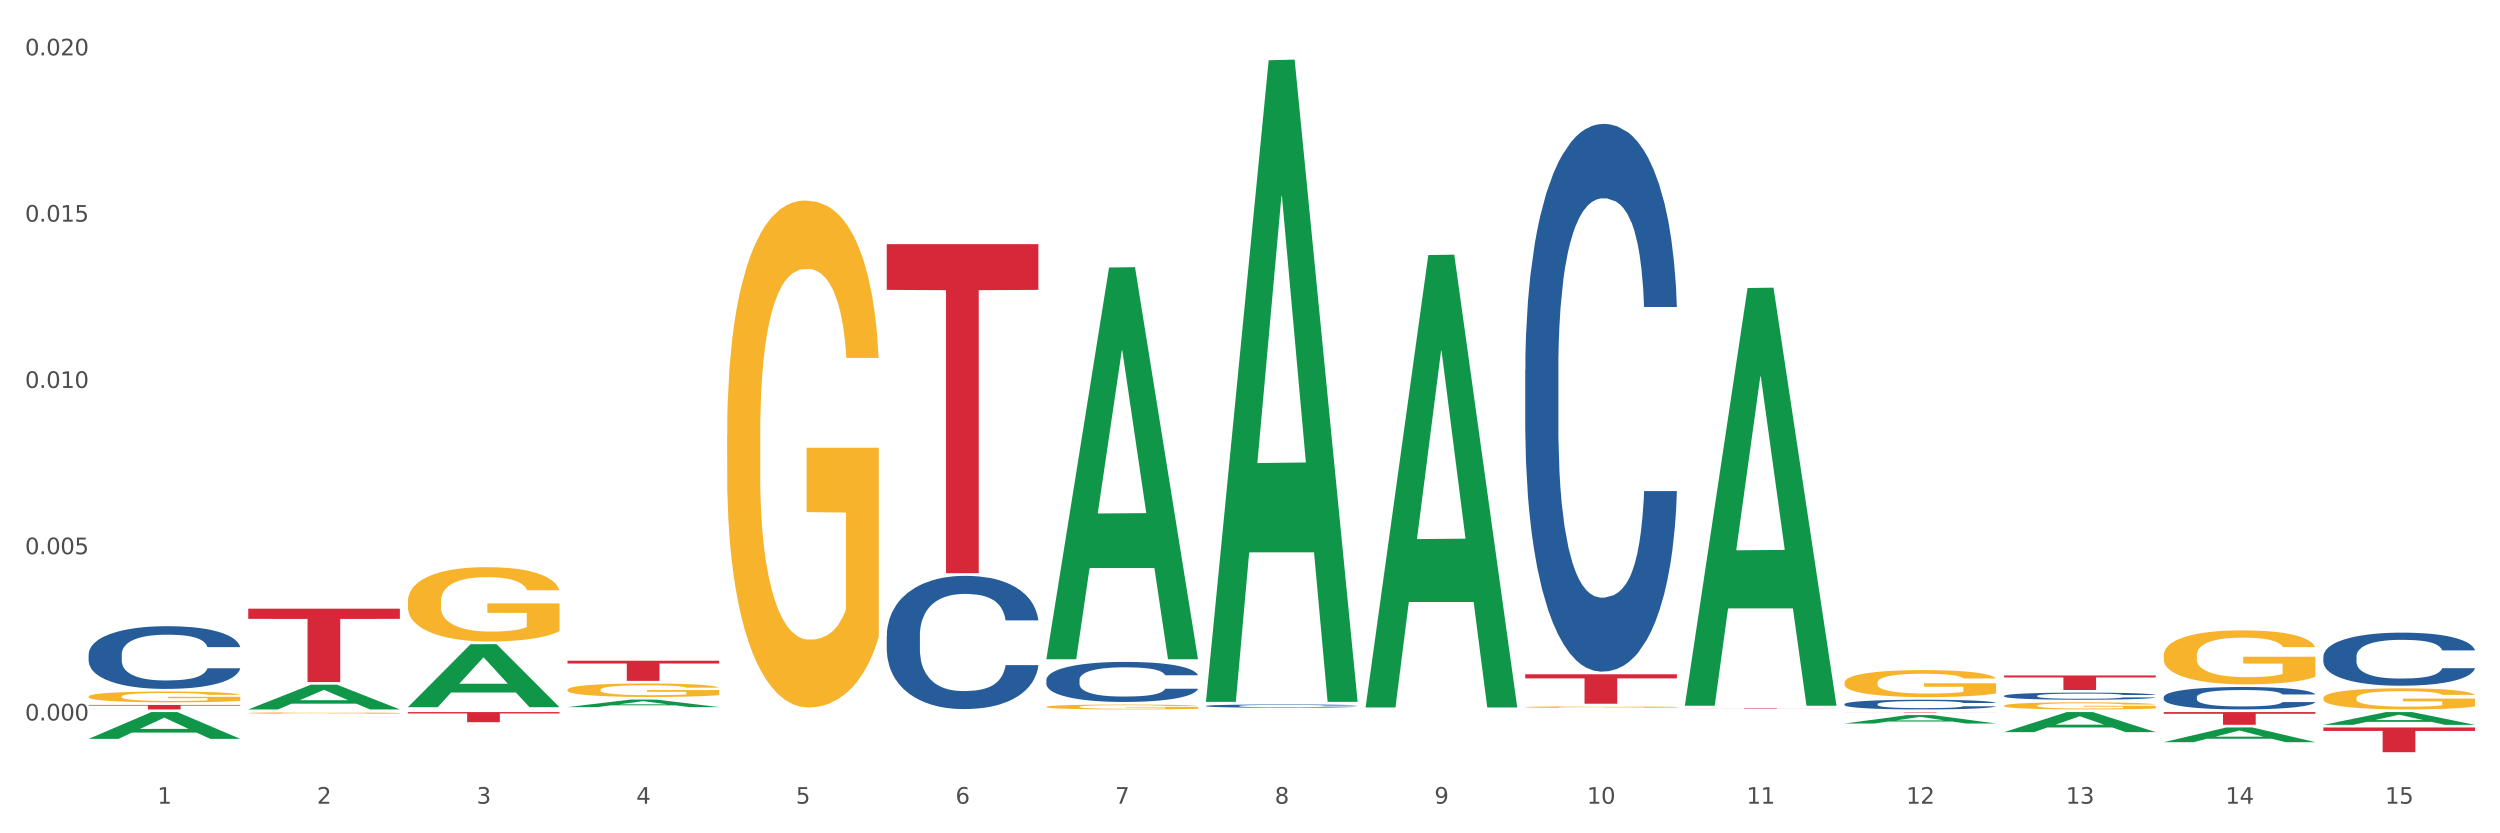 <?xml version="1.0" encoding="utf-8" standalone="no"?>
<!DOCTYPE svg PUBLIC "-//W3C//DTD SVG 1.1//EN"
  "http://www.w3.org/Graphics/SVG/1.1/DTD/svg11.dtd">
<svg xmlns:xlink="http://www.w3.org/1999/xlink" width="1080pt" height="360pt" viewBox="0 0 1080 360" xmlns="http://www.w3.org/2000/svg" version="1.1">
 <rect x="0" y="0" width="1080" height="360" fill="#333333" stroke="none"/>
 <defs>
  <style type="text/css">*{stroke-linejoin: round; stroke-linecap: butt}</style>
 </defs>
 <g id="figure_1">
  <g id="patch_1">
   <path d="M 0 360 
L 1080 360 
L 1080 0 
L 0 0 
z
" style="fill: #ffffff; stroke: #ffffff; stroke-linejoin: miter"/>
  </g>
  <g id="axes_1">
   <g id="matplotlib.axis_1">
    <g id="xtick_1">
     <g id="text_1">
      <!-- 1 -->
      <g style="fill: #4d4d4d" transform="translate(67.984 347.204) scale(0.096 -0.096)">
       <defs>
        <path id="DejaVuSans-31" d="M 794 531 
L 1825 531 
L 1825 4091 
L 703 3866 
L 703 4441 
L 1819 4666 
L 2450 4666 
L 2450 531 
L 3481 531 
L 3481 0 
L 794 0 
L 794 531 
z
" transform="scale(0.016)"/>
       </defs>
       <use xlink:href="#DejaVuSans-31"/>
      </g>
     </g>
    </g>
    <g id="xtick_2">
     <g id="text_2">
      <!-- 2 -->
      <g style="fill: #4d4d4d" transform="translate(136.942 347.204) scale(0.096 -0.096)">
       <defs>
        <path id="DejaVuSans-32" d="M 1228 531 
L 3431 531 
L 3431 0 
L 469 0 
L 469 531 
Q 828 903 1448 1529 
Q 2069 2156 2228 2338 
Q 2531 2678 2651 2914 
Q 2772 3150 2772 3378 
Q 2772 3750 2511 3984 
Q 2250 4219 1831 4219 
Q 1534 4219 1204 4116 
Q 875 4013 500 3803 
L 500 4441 
Q 881 4594 1212 4672 
Q 1544 4750 1819 4750 
Q 2544 4750 2975 4387 
Q 3406 4025 3406 3419 
Q 3406 3131 3298 2873 
Q 3191 2616 2906 2266 
Q 2828 2175 2409 1742 
Q 1991 1309 1228 531 
z
" transform="scale(0.016)"/>
       </defs>
       <use xlink:href="#DejaVuSans-32"/>
      </g>
     </g>
    </g>
    <g id="xtick_3">
     <g id="text_3">
      <!-- 3 -->
      <g style="fill: #4d4d4d" transform="translate(205.899 347.204) scale(0.096 -0.096)">
       <defs>
        <path id="DejaVuSans-33" d="M 2597 2516 
Q 3050 2419 3304 2112 
Q 3559 1806 3559 1356 
Q 3559 666 3084 287 
Q 2609 -91 1734 -91 
Q 1441 -91 1130 -33 
Q 819 25 488 141 
L 488 750 
Q 750 597 1062 519 
Q 1375 441 1716 441 
Q 2309 441 2620 675 
Q 2931 909 2931 1356 
Q 2931 1769 2642 2001 
Q 2353 2234 1838 2234 
L 1294 2234 
L 1294 2753 
L 1863 2753 
Q 2328 2753 2575 2939 
Q 2822 3125 2822 3475 
Q 2822 3834 2567 4026 
Q 2313 4219 1838 4219 
Q 1578 4219 1281 4162 
Q 984 4106 628 3988 
L 628 4550 
Q 988 4650 1302 4700 
Q 1616 4750 1894 4750 
Q 2613 4750 3031 4423 
Q 3450 4097 3450 3541 
Q 3450 3153 3228 2886 
Q 3006 2619 2597 2516 
z
" transform="scale(0.016)"/>
       </defs>
       <use xlink:href="#DejaVuSans-33"/>
      </g>
     </g>
    </g>
    <g id="xtick_4">
     <g id="text_4">
      <!-- 4 -->
      <g style="fill: #4d4d4d" transform="translate(274.857 347.204) scale(0.096 -0.096)">
       <defs>
        <path id="DejaVuSans-34" d="M 2419 4116 
L 825 1625 
L 2419 1625 
L 2419 4116 
z
M 2253 4666 
L 3047 4666 
L 3047 1625 
L 3713 1625 
L 3713 1100 
L 3047 1100 
L 3047 0 
L 2419 0 
L 2419 1100 
L 313 1100 
L 313 1709 
L 2253 4666 
z
" transform="scale(0.016)"/>
       </defs>
       <use xlink:href="#DejaVuSans-34"/>
      </g>
     </g>
    </g>
    <g id="xtick_5">
     <g id="text_5">
      <!-- 5 -->
      <g style="fill: #4d4d4d" transform="translate(343.815 347.204) scale(0.096 -0.096)">
       <defs>
        <path id="DejaVuSans-35" d="M 691 4666 
L 3169 4666 
L 3169 4134 
L 1269 4134 
L 1269 2991 
Q 1406 3038 1543 3061 
Q 1681 3084 1819 3084 
Q 2600 3084 3056 2656 
Q 3513 2228 3513 1497 
Q 3513 744 3044 326 
Q 2575 -91 1722 -91 
Q 1428 -91 1123 -41 
Q 819 9 494 109 
L 494 744 
Q 775 591 1075 516 
Q 1375 441 1709 441 
Q 2250 441 2565 725 
Q 2881 1009 2881 1497 
Q 2881 1984 2565 2268 
Q 2250 2553 1709 2553 
Q 1456 2553 1204 2497 
Q 953 2441 691 2322 
L 691 4666 
z
" transform="scale(0.016)"/>
       </defs>
       <use xlink:href="#DejaVuSans-35"/>
      </g>
     </g>
    </g>
    <g id="xtick_6">
     <g id="text_6">
      <!-- 6 -->
      <g style="fill: #4d4d4d" transform="translate(412.772 347.204) scale(0.096 -0.096)">
       <defs>
        <path id="DejaVuSans-36" d="M 2113 2584 
Q 1688 2584 1439 2293 
Q 1191 2003 1191 1497 
Q 1191 994 1439 701 
Q 1688 409 2113 409 
Q 2538 409 2786 701 
Q 3034 994 3034 1497 
Q 3034 2003 2786 2293 
Q 2538 2584 2113 2584 
z
M 3366 4563 
L 3366 3988 
Q 3128 4100 2886 4159 
Q 2644 4219 2406 4219 
Q 1781 4219 1451 3797 
Q 1122 3375 1075 2522 
Q 1259 2794 1537 2939 
Q 1816 3084 2150 3084 
Q 2853 3084 3261 2657 
Q 3669 2231 3669 1497 
Q 3669 778 3244 343 
Q 2819 -91 2113 -91 
Q 1303 -91 875 529 
Q 447 1150 447 2328 
Q 447 3434 972 4092 
Q 1497 4750 2381 4750 
Q 2619 4750 2861 4703 
Q 3103 4656 3366 4563 
z
" transform="scale(0.016)"/>
       </defs>
       <use xlink:href="#DejaVuSans-36"/>
      </g>
     </g>
    </g>
    <g id="xtick_7">
     <g id="text_7">
      <!-- 7 -->
      <g style="fill: #4d4d4d" transform="translate(481.73 347.204) scale(0.096 -0.096)">
       <defs>
        <path id="DejaVuSans-37" d="M 525 4666 
L 3525 4666 
L 3525 4397 
L 1831 0 
L 1172 0 
L 2766 4134 
L 525 4134 
L 525 4666 
z
" transform="scale(0.016)"/>
       </defs>
       <use xlink:href="#DejaVuSans-37"/>
      </g>
     </g>
    </g>
    <g id="xtick_8">
     <g id="text_8">
      <!-- 8 -->
      <g style="fill: #4d4d4d" transform="translate(550.688 347.204) scale(0.096 -0.096)">
       <defs>
        <path id="DejaVuSans-38" d="M 2034 2216 
Q 1584 2216 1326 1975 
Q 1069 1734 1069 1313 
Q 1069 891 1326 650 
Q 1584 409 2034 409 
Q 2484 409 2743 651 
Q 3003 894 3003 1313 
Q 3003 1734 2745 1975 
Q 2488 2216 2034 2216 
z
M 1403 2484 
Q 997 2584 770 2862 
Q 544 3141 544 3541 
Q 544 4100 942 4425 
Q 1341 4750 2034 4750 
Q 2731 4750 3128 4425 
Q 3525 4100 3525 3541 
Q 3525 3141 3298 2862 
Q 3072 2584 2669 2484 
Q 3125 2378 3379 2068 
Q 3634 1759 3634 1313 
Q 3634 634 3220 271 
Q 2806 -91 2034 -91 
Q 1263 -91 848 271 
Q 434 634 434 1313 
Q 434 1759 690 2068 
Q 947 2378 1403 2484 
z
M 1172 3481 
Q 1172 3119 1398 2916 
Q 1625 2713 2034 2713 
Q 2441 2713 2670 2916 
Q 2900 3119 2900 3481 
Q 2900 3844 2670 4047 
Q 2441 4250 2034 4250 
Q 1625 4250 1398 4047 
Q 1172 3844 1172 3481 
z
" transform="scale(0.016)"/>
       </defs>
       <use xlink:href="#DejaVuSans-38"/>
      </g>
     </g>
    </g>
    <g id="xtick_9">
     <g id="text_9">
      <!-- 9 -->
      <g style="fill: #4d4d4d" transform="translate(619.645 347.204) scale(0.096 -0.096)">
       <defs>
        <path id="DejaVuSans-39" d="M 703 97 
L 703 672 
Q 941 559 1184 500 
Q 1428 441 1663 441 
Q 2288 441 2617 861 
Q 2947 1281 2994 2138 
Q 2813 1869 2534 1725 
Q 2256 1581 1919 1581 
Q 1219 1581 811 2004 
Q 403 2428 403 3163 
Q 403 3881 828 4315 
Q 1253 4750 1959 4750 
Q 2769 4750 3195 4129 
Q 3622 3509 3622 2328 
Q 3622 1225 3098 567 
Q 2575 -91 1691 -91 
Q 1453 -91 1209 -44 
Q 966 3 703 97 
z
M 1959 2075 
Q 2384 2075 2632 2365 
Q 2881 2656 2881 3163 
Q 2881 3666 2632 3958 
Q 2384 4250 1959 4250 
Q 1534 4250 1286 3958 
Q 1038 3666 1038 3163 
Q 1038 2656 1286 2365 
Q 1534 2075 1959 2075 
z
" transform="scale(0.016)"/>
       </defs>
       <use xlink:href="#DejaVuSans-39"/>
      </g>
     </g>
    </g>
    <g id="xtick_10">
     <g id="text_10">
      <!-- 10 -->
      <g style="fill: #4d4d4d" transform="translate(685.549 347.204) scale(0.096 -0.096)">
       <defs>
        <path id="DejaVuSans-30" d="M 2034 4250 
Q 1547 4250 1301 3770 
Q 1056 3291 1056 2328 
Q 1056 1369 1301 889 
Q 1547 409 2034 409 
Q 2525 409 2770 889 
Q 3016 1369 3016 2328 
Q 3016 3291 2770 3770 
Q 2525 4250 2034 4250 
z
M 2034 4750 
Q 2819 4750 3233 4129 
Q 3647 3509 3647 2328 
Q 3647 1150 3233 529 
Q 2819 -91 2034 -91 
Q 1250 -91 836 529 
Q 422 1150 422 2328 
Q 422 3509 836 4129 
Q 1250 4750 2034 4750 
z
" transform="scale(0.016)"/>
       </defs>
       <use xlink:href="#DejaVuSans-31"/>
       <use xlink:href="#DejaVuSans-30" transform="translate(63.623 0)"/>
      </g>
     </g>
    </g>
    <g id="xtick_11">
     <g id="text_11">
      <!-- 11 -->
      <g style="fill: #4d4d4d" transform="translate(754.506 347.204) scale(0.096 -0.096)">
       <use xlink:href="#DejaVuSans-31"/>
       <use xlink:href="#DejaVuSans-31" transform="translate(63.623 0)"/>
      </g>
     </g>
    </g>
    <g id="xtick_12">
     <g id="text_12">
      <!-- 12 -->
      <g style="fill: #4d4d4d" transform="translate(823.464 347.204) scale(0.096 -0.096)">
       <use xlink:href="#DejaVuSans-31"/>
       <use xlink:href="#DejaVuSans-32" transform="translate(63.623 0)"/>
      </g>
     </g>
    </g>
    <g id="xtick_13">
     <g id="text_13">
      <!-- 13 -->
      <g style="fill: #4d4d4d" transform="translate(892.422 347.204) scale(0.096 -0.096)">
       <use xlink:href="#DejaVuSans-31"/>
       <use xlink:href="#DejaVuSans-33" transform="translate(63.623 0)"/>
      </g>
     </g>
    </g>
    <g id="xtick_14">
     <g id="text_14">
      <!-- 14 -->
      <g style="fill: #4d4d4d" transform="translate(961.379 347.204) scale(0.096 -0.096)">
       <use xlink:href="#DejaVuSans-31"/>
       <use xlink:href="#DejaVuSans-34" transform="translate(63.623 0)"/>
      </g>
     </g>
    </g>
    <g id="xtick_15">
     <g id="text_15">
      <!-- 15 -->
      <g style="fill: #4d4d4d" transform="translate(1030.337 347.204) scale(0.096 -0.096)">
       <use xlink:href="#DejaVuSans-31"/>
       <use xlink:href="#DejaVuSans-35" transform="translate(63.623 0)"/>
      </g>
     </g>
    </g>
    <g id="xtick_16"/>
    <g id="xtick_17"/>
    <g id="xtick_18"/>
    <g id="xtick_19"/>
    <g id="xtick_20"/>
    <g id="xtick_21"/>
    <g id="xtick_22"/>
    <g id="xtick_23"/>
    <g id="xtick_24"/>
    <g id="xtick_25"/>
    <g id="xtick_26"/>
    <g id="xtick_27"/>
    <g id="xtick_28"/>
    <g id="xtick_29"/>
   </g>
   <g id="matplotlib.axis_2">
    <g id="ytick_1">
     <g id="text_16">
      <!-- 0.000 -->
      <g style="fill: #4d4d4d" transform="translate(10.8 311.25) scale(0.096 -0.096)">
       <defs>
        <path id="DejaVuSans-2e" d="M 684 794 
L 1344 794 
L 1344 0 
L 684 0 
L 684 794 
z
" transform="scale(0.016)"/>
       </defs>
       <use xlink:href="#DejaVuSans-30"/>
       <use xlink:href="#DejaVuSans-2e" transform="translate(63.623 0)"/>
       <use xlink:href="#DejaVuSans-30" transform="translate(95.41 0)"/>
       <use xlink:href="#DejaVuSans-30" transform="translate(159.033 0)"/>
       <use xlink:href="#DejaVuSans-30" transform="translate(222.656 0)"/>
      </g>
     </g>
    </g>
    <g id="ytick_2">
     <g id="text_17">
      <!-- 0.005 -->
      <g style="fill: #4d4d4d" transform="translate(10.8 239.418) scale(0.096 -0.096)">
       <use xlink:href="#DejaVuSans-30"/>
       <use xlink:href="#DejaVuSans-2e" transform="translate(63.623 0)"/>
       <use xlink:href="#DejaVuSans-30" transform="translate(95.41 0)"/>
       <use xlink:href="#DejaVuSans-30" transform="translate(159.033 0)"/>
       <use xlink:href="#DejaVuSans-35" transform="translate(222.656 0)"/>
      </g>
     </g>
    </g>
    <g id="ytick_3">
     <g id="text_18">
      <!-- 0.010 -->
      <g style="fill: #4d4d4d" transform="translate(10.8 167.586) scale(0.096 -0.096)">
       <use xlink:href="#DejaVuSans-30"/>
       <use xlink:href="#DejaVuSans-2e" transform="translate(63.623 0)"/>
       <use xlink:href="#DejaVuSans-30" transform="translate(95.41 0)"/>
       <use xlink:href="#DejaVuSans-31" transform="translate(159.033 0)"/>
       <use xlink:href="#DejaVuSans-30" transform="translate(222.656 0)"/>
      </g>
     </g>
    </g>
    <g id="ytick_4">
     <g id="text_19">
      <!-- 0.015 -->
      <g style="fill: #4d4d4d" transform="translate(10.8 95.755) scale(0.096 -0.096)">
       <use xlink:href="#DejaVuSans-30"/>
       <use xlink:href="#DejaVuSans-2e" transform="translate(63.623 0)"/>
       <use xlink:href="#DejaVuSans-30" transform="translate(95.41 0)"/>
       <use xlink:href="#DejaVuSans-31" transform="translate(159.033 0)"/>
       <use xlink:href="#DejaVuSans-35" transform="translate(222.656 0)"/>
      </g>
     </g>
    </g>
    <g id="ytick_5">
     <g id="text_20">
      <!-- 0.020 -->
      <g style="fill: #4d4d4d" transform="translate(10.8 23.923) scale(0.096 -0.096)">
       <use xlink:href="#DejaVuSans-30"/>
       <use xlink:href="#DejaVuSans-2e" transform="translate(63.623 0)"/>
       <use xlink:href="#DejaVuSans-30" transform="translate(95.41 0)"/>
       <use xlink:href="#DejaVuSans-32" transform="translate(159.033 0)"/>
       <use xlink:href="#DejaVuSans-30" transform="translate(222.656 0)"/>
      </g>
     </g>
    </g>
    <g id="ytick_6"/>
    <g id="ytick_7"/>
    <g id="ytick_8"/>
    <g id="ytick_9"/>
   </g>
   <g id="PolyCollection_1">
    <path d="M 38.283 319.177 
L 38.351 319.166 
L 65.365 307.613 
L 76.576 307.602 
L 103.793 319.199 
L 90.826 319.199 
L 84.95 316.498 
L 57.058 316.498 
L 56.855 316.542 
L 51.182 319.199 
L 38.283 319.199 
L 38.283 319.177 
L 60.57 314.887 
L 81.438 314.876 
L 71.105 310.074 
L 70.97 310.052 
L 70.835 310.085 
L 60.502 314.876 
L 60.57 314.887 
L 38.283 319.177 
z
" clip-path="url(#pe3df2e696f)" style="fill: #109648"/>
    <path d="M 107.241 306.455 
L 107.308 306.445 
L 134.323 295.785 
L 145.533 295.775 
L 172.75 306.475 
L 159.784 306.475 
L 153.908 303.983 
L 126.016 303.983 
L 125.813 304.024 
L 120.14 306.475 
L 107.241 306.475 
L 107.241 306.455 
L 129.527 302.496 
L 150.396 302.486 
L 140.063 298.056 
L 139.928 298.036 
L 139.793 298.066 
L 129.46 302.486 
L 129.527 302.496 
L 107.241 306.455 
z
" clip-path="url(#pe3df2e696f)" style="fill: #109648"/>
    <path d="M 176.198 305.465 
L 176.266 305.44 
L 203.28 278.293 
L 214.491 278.268 
L 241.708 305.517 
L 228.741 305.517 
L 222.866 299.171 
L 194.973 299.171 
L 194.771 299.274 
L 189.098 305.517 
L 176.198 305.517 
L 176.198 305.465 
L 198.485 295.385 
L 219.354 295.359 
L 209.021 284.076 
L 208.886 284.024 
L 208.751 284.101 
L 198.418 295.359 
L 198.485 295.385 
L 176.198 305.465 
z
" clip-path="url(#pe3df2e696f)" style="fill: #109648"/>
    <path d="M 107.241 262.948 
L 172.75 262.948 
L 172.75 267.354 
L 146.981 267.383 
L 146.981 294.648 
L 132.855 294.648 
L 132.855 267.383 
L 107.241 267.354 
L 107.241 262.978 
L 107.241 262.948 
z
" clip-path="url(#pe3df2e696f)" style="fill: #d62839"/>
    <path d="M 176.198 307.602 
L 241.708 307.602 
L 241.708 308.214 
L 215.939 308.218 
L 215.939 312.004 
L 201.812 312.004 
L 201.812 308.218 
L 176.198 308.214 
L 176.198 307.606 
L 176.198 307.602 
z
" clip-path="url(#pe3df2e696f)" style="fill: #d62839"/>
    <path d="M 245.156 285.439 
L 310.666 285.439 
L 310.666 286.648 
L 284.897 286.656 
L 284.897 294.14 
L 270.77 294.14 
L 270.77 286.656 
L 245.156 286.648 
L 245.156 285.447 
L 245.156 285.439 
z
" clip-path="url(#pe3df2e696f)" style="fill: #d62839"/>
    <path d="M 38.283 304.544 
L 103.793 304.544 
L 103.793 304.812 
L 78.024 304.814 
L 78.024 306.475 
L 63.897 306.475 
L 63.897 304.814 
L 38.283 304.812 
L 38.283 304.546 
L 38.283 304.544 
z
" clip-path="url(#pe3df2e696f)" style="fill: #d62839"/>
    <path d="M 1003.69 314.264 
L 1069.2 314.264 
L 1069.2 315.749 
L 1043.431 315.759 
L 1043.431 324.95 
L 1029.304 324.95 
L 1029.304 315.759 
L 1003.69 315.749 
L 1003.69 314.274 
L 1003.69 314.264 
z
" clip-path="url(#pe3df2e696f)" style="fill: #d62839"/>
    <path d="M 383.071 105.472 
L 448.581 105.472 
L 448.581 125.228 
L 422.812 125.361 
L 422.812 247.632 
L 408.685 247.632 
L 408.685 125.361 
L 383.071 125.228 
L 383.071 105.605 
L 383.071 105.472 
z
" clip-path="url(#pe3df2e696f)" style="fill: #d62839"/>
    <path d="M 658.902 291.286 
L 724.412 291.286 
L 724.412 293.057 
L 698.642 293.069 
L 698.642 304.026 
L 684.516 304.026 
L 684.516 293.069 
L 658.902 293.057 
L 658.902 291.298 
L 658.902 291.286 
z
" clip-path="url(#pe3df2e696f)" style="fill: #d62839"/>
    <path d="M 865.775 291.802 
L 931.285 291.802 
L 931.285 292.674 
L 905.515 292.68 
L 905.515 298.08 
L 891.389 298.08 
L 891.389 292.68 
L 865.775 292.674 
L 865.775 291.808 
L 865.775 291.802 
z
" clip-path="url(#pe3df2e696f)" style="fill: #d62839"/>
    <path d="M 934.733 307.602 
L 1000.242 307.602 
L 1000.242 308.369 
L 974.473 308.374 
L 974.473 313.12 
L 960.347 313.12 
L 960.347 308.374 
L 934.733 308.369 
L 934.733 307.607 
L 934.733 307.602 
z
" clip-path="url(#pe3df2e696f)" style="fill: #d62839"/>
    <path d="M 727.86 306.014 
L 793.369 306.014 
L 793.369 306.045 
L 767.6 306.045 
L 767.6 306.24 
L 753.474 306.24 
L 753.474 306.045 
L 727.86 306.045 
L 727.86 306.014 
L 727.86 306.014 
z
" clip-path="url(#pe3df2e696f)" style="fill: #d62839"/>
    <path d="M 796.817 307.602 
L 862.327 307.602 
L 862.327 307.629 
L 836.558 307.629 
L 836.558 307.791 
L 822.431 307.791 
L 822.431 307.629 
L 796.817 307.629 
L 796.817 307.602 
L 796.817 307.602 
z
" clip-path="url(#pe3df2e696f)" style="fill: #d62839"/>
    <path d="M 727.86 304.547 
L 727.927 304.377 
L 754.941 124.427 
L 766.152 124.257 
L 793.369 304.886 
L 780.402 304.886 
L 774.527 262.824 
L 746.635 262.824 
L 746.432 263.503 
L 740.759 304.886 
L 727.86 304.886 
L 727.86 304.547 
L 750.146 237.723 
L 771.015 237.553 
L 760.682 162.757 
L 760.547 162.418 
L 760.412 162.927 
L 750.079 237.553 
L 750.146 237.723 
L 727.86 304.547 
z
" clip-path="url(#pe3df2e696f)" style="fill: #109648"/>
    <path d="M 589.944 305.249 
L 590.012 305.066 
L 617.026 110.187 
L 628.237 110.003 
L 655.454 305.617 
L 642.487 305.617 
L 636.612 260.065 
L 608.719 260.065 
L 608.517 260.8 
L 602.844 305.617 
L 589.944 305.617 
L 589.944 305.249 
L 612.231 232.881 
L 633.1 232.698 
L 622.767 151.697 
L 622.632 151.33 
L 622.497 151.881 
L 612.164 232.698 
L 612.231 232.881 
L 589.944 305.249 
z
" clip-path="url(#pe3df2e696f)" style="fill: #109648"/>
    <path d="M 934.733 320.607 
L 934.8 320.601 
L 961.814 314.254 
L 973.025 314.248 
L 1000.242 320.619 
L 987.275 320.619 
L 981.4 319.136 
L 953.508 319.136 
L 953.305 319.16 
L 947.632 320.619 
L 934.733 320.619 
L 934.733 320.607 
L 957.019 318.25 
L 977.888 318.244 
L 967.555 315.606 
L 967.42 315.594 
L 967.285 315.612 
L 956.952 318.244 
L 957.019 318.25 
L 934.733 320.607 
z
" clip-path="url(#pe3df2e696f)" style="fill: #109648"/>
    <path d="M 1003.69 313.126 
L 1003.758 313.121 
L 1030.772 307.607 
L 1041.983 307.602 
L 1069.2 313.137 
L 1056.233 313.137 
L 1050.357 311.848 
L 1022.465 311.848 
L 1022.263 311.869 
L 1016.59 313.137 
L 1003.69 313.137 
L 1003.69 313.126 
L 1025.977 311.079 
L 1046.846 311.074 
L 1036.513 308.782 
L 1036.378 308.772 
L 1036.243 308.787 
L 1025.91 311.074 
L 1025.977 311.079 
L 1003.69 313.126 
z
" clip-path="url(#pe3df2e696f)" style="fill: #109648"/>
    <path d="M 176.198 259.86 
L 176.276 259.831 
L 176.276 258.775 
L 176.43 257.865 
L 177.204 255.665 
L 178.364 253.846 
L 179.215 252.878 
L 180.065 252.086 
L 181.071 251.294 
L 182.308 250.472 
L 184.551 249.27 
L 185.944 248.653 
L 187.645 248.008 
L 190.739 247.069 
L 192.982 246.541 
L 195.302 246.101 
L 199.092 245.573 
L 201.567 245.338 
L 204.197 245.162 
L 207.368 245.045 
L 209.765 245.016 
L 215.025 245.104 
L 219.511 245.368 
L 221.676 245.573 
L 224.461 245.925 
L 225.93 246.16 
L 228.328 246.629 
L 230.803 247.245 
L 232.504 247.773 
L 235.057 248.771 
L 236.99 249.768 
L 238.769 251 
L 239.697 251.851 
L 240.393 252.643 
L 241.012 253.553 
L 241.631 254.99 
L 227.709 254.99 
L 227.168 253.964 
L 226.317 252.995 
L 225.079 252.057 
L 223.996 251.47 
L 222.14 250.736 
L 220.439 250.267 
L 218.66 249.915 
L 216.494 249.622 
L 214.793 249.475 
L 212.395 249.358 
L 207.677 249.387 
L 204.506 249.622 
L 202.34 249.915 
L 200.948 250.179 
L 199.711 250.472 
L 198.319 250.883 
L 196.694 251.499 
L 195.534 252.057 
L 194.374 252.761 
L 193.446 253.465 
L 192.595 254.286 
L 191.899 255.166 
L 191.358 256.076 
L 190.894 257.191 
L 190.507 259.039 
L 190.507 263.058 
L 190.662 263.968 
L 191.048 265.17 
L 191.512 266.08 
L 192.286 267.165 
L 192.982 267.899 
L 194.297 268.955 
L 195.766 269.835 
L 196.926 270.393 
L 198.086 270.862 
L 200.097 271.507 
L 202.34 272.035 
L 204.274 272.358 
L 206.904 272.652 
L 208.683 272.769 
L 210.229 272.828 
L 214.019 272.828 
L 216.726 272.74 
L 219.743 272.534 
L 222.063 272.27 
L 223.996 271.947 
L 226.162 271.419 
L 227.554 270.921 
L 227.554 264.789 
L 210.539 264.76 
L 210.539 260.682 
L 241.708 260.682 
L 241.708 272.652 
L 240.393 273.268 
L 238.924 273.825 
L 237.377 274.324 
L 235.057 274.94 
L 232.272 275.527 
L 229.797 275.937 
L 227.168 276.289 
L 224.074 276.612 
L 220.052 276.905 
L 217.577 277.023 
L 214.483 277.111 
L 210.848 277.14 
L 207.677 277.082 
L 204.583 276.935 
L 201.335 276.671 
L 198.164 276.289 
L 195.766 275.908 
L 193.369 275.439 
L 190.816 274.823 
L 188.805 274.236 
L 187.258 273.708 
L 185.557 273.033 
L 183.701 272.153 
L 182.308 271.361 
L 181.071 270.539 
L 179.756 269.483 
L 178.828 268.574 
L 177.9 267.429 
L 177.358 266.579 
L 176.74 265.258 
L 176.276 263.41 
L 176.198 259.86 
z
" clip-path="url(#pe3df2e696f)" style="fill: #f7b32b"/>
    <path d="M 107.241 308.032 
L 107.318 308.031 
L 107.318 308.01 
L 107.473 307.992 
L 108.246 307.948 
L 109.406 307.912 
L 110.257 307.893 
L 111.108 307.877 
L 112.113 307.861 
L 113.351 307.845 
L 115.594 307.821 
L 116.986 307.809 
L 118.687 307.796 
L 121.781 307.777 
L 124.024 307.767 
L 126.344 307.758 
L 130.134 307.748 
L 132.609 307.743 
L 135.239 307.739 
L 138.41 307.737 
L 140.808 307.736 
L 146.067 307.738 
L 150.553 307.743 
L 152.719 307.748 
L 155.503 307.755 
L 156.972 307.759 
L 159.37 307.769 
L 161.845 307.781 
L 163.547 307.791 
L 166.099 307.811 
L 168.032 307.831 
L 169.811 307.856 
L 170.74 307.872 
L 171.436 307.888 
L 172.054 307.906 
L 172.673 307.935 
L 158.751 307.935 
L 158.21 307.915 
L 157.359 307.895 
L 156.122 307.877 
L 155.039 307.865 
L 153.183 307.85 
L 151.481 307.841 
L 149.702 307.834 
L 147.537 307.828 
L 145.835 307.825 
L 143.437 307.823 
L 138.719 307.823 
L 135.548 307.828 
L 133.383 307.834 
L 131.991 307.839 
L 130.753 307.845 
L 129.361 307.853 
L 127.737 307.865 
L 126.576 307.877 
L 125.416 307.891 
L 124.488 307.905 
L 123.637 307.921 
L 122.941 307.938 
L 122.4 307.957 
L 121.936 307.979 
L 121.549 308.016 
L 121.549 308.095 
L 121.704 308.114 
L 122.091 308.138 
L 122.555 308.156 
L 123.328 308.177 
L 124.024 308.192 
L 125.339 308.213 
L 126.809 308.23 
L 127.969 308.241 
L 129.129 308.251 
L 131.14 308.264 
L 133.383 308.274 
L 135.316 308.281 
L 137.946 308.286 
L 139.725 308.289 
L 141.272 308.29 
L 145.062 308.29 
L 147.769 308.288 
L 150.785 308.284 
L 153.105 308.279 
L 155.039 308.272 
L 157.204 308.262 
L 158.597 308.252 
L 158.597 308.13 
L 141.581 308.129 
L 141.581 308.048 
L 172.75 308.048 
L 172.75 308.286 
L 171.436 308.299 
L 169.966 308.31 
L 168.419 308.32 
L 166.099 308.332 
L 163.315 308.344 
L 160.84 308.352 
L 158.21 308.359 
L 155.116 308.365 
L 151.094 308.371 
L 148.619 308.373 
L 145.526 308.375 
L 141.89 308.376 
L 138.719 308.375 
L 135.626 308.372 
L 132.377 308.366 
L 129.206 308.359 
L 126.809 308.351 
L 124.411 308.342 
L 121.859 308.33 
L 119.848 308.318 
L 118.301 308.307 
L 116.599 308.294 
L 114.743 308.276 
L 113.351 308.261 
L 112.113 308.244 
L 110.798 308.223 
L 109.87 308.205 
L 108.942 308.182 
L 108.401 308.166 
L 107.782 308.139 
L 107.318 308.102 
L 107.241 308.032 
z
" clip-path="url(#pe3df2e696f)" style="fill: #f7b32b"/>
    <path d="M 452.029 305.342 
L 452.106 305.34 
L 452.106 305.27 
L 452.261 305.211 
L 453.034 305.066 
L 454.195 304.947 
L 455.045 304.884 
L 455.896 304.832 
L 456.902 304.78 
L 458.139 304.726 
L 460.382 304.647 
L 461.774 304.607 
L 463.476 304.564 
L 466.569 304.503 
L 468.812 304.468 
L 471.133 304.439 
L 474.923 304.404 
L 477.398 304.389 
L 480.027 304.378 
L 483.198 304.37 
L 485.596 304.368 
L 490.855 304.374 
L 495.341 304.391 
L 497.507 304.404 
L 500.291 304.428 
L 501.761 304.443 
L 504.158 304.474 
L 506.633 304.514 
L 508.335 304.549 
L 510.887 304.614 
L 512.821 304.68 
L 514.6 304.76 
L 515.528 304.816 
L 516.224 304.868 
L 516.843 304.928 
L 517.461 305.022 
L 503.54 305.022 
L 502.998 304.955 
L 502.147 304.891 
L 500.91 304.83 
L 499.827 304.791 
L 497.971 304.743 
L 496.269 304.712 
L 494.49 304.689 
L 492.325 304.67 
L 490.623 304.66 
L 488.226 304.653 
L 483.508 304.655 
L 480.337 304.67 
L 478.171 304.689 
L 476.779 304.707 
L 475.541 304.726 
L 474.149 304.753 
L 472.525 304.793 
L 471.365 304.83 
L 470.205 304.876 
L 469.277 304.922 
L 468.426 304.976 
L 467.73 305.034 
L 467.188 305.093 
L 466.724 305.166 
L 466.337 305.288 
L 466.337 305.551 
L 466.492 305.611 
L 466.879 305.69 
L 467.343 305.749 
L 468.116 305.821 
L 468.812 305.869 
L 470.127 305.938 
L 471.597 305.996 
L 472.757 306.032 
L 473.917 306.063 
L 475.928 306.105 
L 478.171 306.14 
L 480.105 306.161 
L 482.734 306.181 
L 484.513 306.188 
L 486.06 306.192 
L 489.85 306.192 
L 492.557 306.186 
L 495.573 306.173 
L 497.894 306.155 
L 499.827 306.134 
L 501.993 306.1 
L 503.385 306.067 
L 503.385 305.665 
L 486.369 305.663 
L 486.369 305.395 
L 517.539 305.395 
L 517.539 306.181 
L 516.224 306.221 
L 514.754 306.257 
L 513.208 306.29 
L 510.887 306.331 
L 508.103 306.369 
L 505.628 306.396 
L 502.998 306.419 
L 499.904 306.44 
L 495.883 306.46 
L 493.408 306.467 
L 490.314 306.473 
L 486.679 306.475 
L 483.508 306.471 
L 480.414 306.461 
L 477.166 306.444 
L 473.994 306.419 
L 471.597 306.394 
L 469.199 306.363 
L 466.647 306.323 
L 464.636 306.284 
L 463.089 306.25 
L 461.387 306.206 
L 459.531 306.148 
L 458.139 306.096 
L 456.902 306.042 
L 455.587 305.973 
L 454.659 305.913 
L 453.731 305.838 
L 453.189 305.782 
L 452.57 305.696 
L 452.106 305.574 
L 452.029 305.342 
z
" clip-path="url(#pe3df2e696f)" style="fill: #f7b32b"/>
    <path d="M 314.114 187.821 
L 314.191 187.621 
L 314.191 180.42 
L 314.346 174.219 
L 315.119 159.217 
L 316.279 146.815 
L 317.13 140.214 
L 317.981 134.813 
L 318.986 129.412 
L 320.224 123.812 
L 322.467 115.61 
L 323.859 111.41 
L 325.56 107.009 
L 328.654 100.608 
L 330.897 97.008 
L 333.217 94.007 
L 337.007 90.407 
L 339.482 88.806 
L 342.112 87.606 
L 345.283 86.806 
L 347.681 86.606 
L 352.94 87.206 
L 357.426 89.006 
L 359.591 90.407 
L 362.376 92.807 
L 363.845 94.407 
L 366.243 97.608 
L 368.718 101.808 
L 370.42 105.409 
L 372.972 112.21 
L 374.905 119.011 
L 376.684 127.412 
L 377.612 133.213 
L 378.309 138.614 
L 378.927 144.815 
L 379.546 154.616 
L 365.624 154.616 
L 365.083 147.615 
L 364.232 141.014 
L 362.995 134.613 
L 361.912 130.613 
L 360.056 125.612 
L 358.354 122.411 
L 356.575 120.011 
L 354.409 118.011 
L 352.708 117.011 
L 350.31 116.21 
L 345.592 116.41 
L 342.421 118.011 
L 340.256 120.011 
L 338.863 121.811 
L 337.626 123.812 
L 336.234 126.612 
L 334.61 130.813 
L 333.449 134.613 
L 332.289 139.414 
L 331.361 144.215 
L 330.51 149.816 
L 329.814 155.816 
L 329.273 162.017 
L 328.809 169.619 
L 328.422 182.22 
L 328.422 209.625 
L 328.577 215.826 
L 328.964 224.027 
L 329.428 230.228 
L 330.201 237.629 
L 330.897 242.63 
L 332.212 249.831 
L 333.681 255.832 
L 334.842 259.632 
L 336.002 262.833 
L 338.013 267.233 
L 340.256 270.834 
L 342.189 273.034 
L 344.819 275.035 
L 346.598 275.835 
L 348.145 276.235 
L 351.935 276.235 
L 354.642 275.635 
L 357.658 274.234 
L 359.978 272.434 
L 361.912 270.234 
L 364.077 266.633 
L 365.47 263.233 
L 365.47 221.426 
L 348.454 221.226 
L 348.454 193.422 
L 379.623 193.422 
L 379.623 275.035 
L 378.309 279.235 
L 376.839 283.036 
L 375.292 286.436 
L 372.972 290.637 
L 370.188 294.638 
L 367.713 297.438 
L 365.083 299.838 
L 361.989 302.039 
L 357.967 304.039 
L 355.492 304.839 
L 352.399 305.439 
L 348.763 305.639 
L 345.592 305.239 
L 342.499 304.239 
L 339.25 302.439 
L 336.079 299.838 
L 333.681 297.238 
L 331.284 294.037 
L 328.732 289.837 
L 326.721 285.836 
L 325.174 282.236 
L 323.472 277.635 
L 321.616 271.634 
L 320.224 266.233 
L 318.986 260.632 
L 317.671 253.431 
L 316.743 247.23 
L 315.815 239.429 
L 315.274 233.628 
L 314.655 224.627 
L 314.191 212.025 
L 314.114 187.821 
z
" clip-path="url(#pe3df2e696f)" style="fill: #f7b32b"/>
    <path d="M 658.902 305.482 
L 658.979 305.481 
L 658.979 305.458 
L 659.134 305.438 
L 659.907 305.389 
L 661.068 305.349 
L 661.918 305.328 
L 662.769 305.31 
L 663.775 305.293 
L 665.012 305.274 
L 667.255 305.248 
L 668.647 305.234 
L 670.349 305.22 
L 673.442 305.199 
L 675.685 305.187 
L 678.006 305.178 
L 681.796 305.166 
L 684.271 305.161 
L 686.9 305.157 
L 690.071 305.154 
L 692.469 305.154 
L 697.728 305.156 
L 702.214 305.161 
L 704.38 305.166 
L 707.164 305.174 
L 708.634 305.179 
L 711.031 305.189 
L 713.506 305.203 
L 715.208 305.215 
L 717.76 305.237 
L 719.694 305.259 
L 721.473 305.286 
L 722.401 305.305 
L 723.097 305.322 
L 723.716 305.343 
L 724.334 305.374 
L 710.413 305.374 
L 709.871 305.352 
L 709.02 305.33 
L 707.783 305.309 
L 706.7 305.296 
L 704.844 305.28 
L 703.142 305.27 
L 701.363 305.262 
L 699.198 305.256 
L 697.496 305.252 
L 695.099 305.25 
L 690.381 305.25 
L 687.21 305.256 
L 685.044 305.262 
L 683.652 305.268 
L 682.414 305.274 
L 681.022 305.283 
L 679.398 305.297 
L 678.238 305.309 
L 677.078 305.325 
L 676.149 305.341 
L 675.299 305.359 
L 674.603 305.378 
L 674.061 305.398 
L 673.597 305.423 
L 673.21 305.464 
L 673.21 305.553 
L 673.365 305.573 
L 673.752 305.6 
L 674.216 305.62 
L 674.989 305.644 
L 675.685 305.66 
L 677 305.683 
L 678.47 305.703 
L 679.63 305.715 
L 680.79 305.726 
L 682.801 305.74 
L 685.044 305.752 
L 686.978 305.759 
L 689.607 305.765 
L 691.386 305.768 
L 692.933 305.769 
L 696.723 305.769 
L 699.43 305.767 
L 702.446 305.763 
L 704.767 305.757 
L 706.7 305.75 
L 708.866 305.738 
L 710.258 305.727 
L 710.258 305.591 
L 693.242 305.591 
L 693.242 305.5 
L 724.412 305.5 
L 724.412 305.765 
L 723.097 305.779 
L 721.627 305.791 
L 720.08 305.802 
L 717.76 305.816 
L 714.976 305.829 
L 712.501 305.838 
L 709.871 305.846 
L 706.777 305.853 
L 702.756 305.859 
L 700.281 305.862 
L 697.187 305.864 
L 693.552 305.865 
L 690.381 305.863 
L 687.287 305.86 
L 684.039 305.854 
L 680.867 305.846 
L 678.47 305.837 
L 676.072 305.827 
L 673.52 305.813 
L 671.509 305.8 
L 669.962 305.789 
L 668.26 305.774 
L 666.404 305.754 
L 665.012 305.737 
L 663.775 305.718 
L 662.46 305.695 
L 661.532 305.675 
L 660.603 305.65 
L 660.062 305.631 
L 659.443 305.602 
L 658.979 305.561 
L 658.902 305.482 
z
" clip-path="url(#pe3df2e696f)" style="fill: #f7b32b"/>
    <path d="M 245.156 297.96 
L 245.233 297.955 
L 245.233 297.763 
L 245.388 297.598 
L 246.161 297.199 
L 247.322 296.869 
L 248.172 296.693 
L 249.023 296.55 
L 250.029 296.406 
L 251.266 296.257 
L 253.509 296.039 
L 254.901 295.927 
L 256.603 295.81 
L 259.697 295.639 
L 261.939 295.544 
L 264.26 295.464 
L 268.05 295.368 
L 270.525 295.325 
L 273.154 295.294 
L 276.325 295.272 
L 278.723 295.267 
L 283.982 295.283 
L 288.468 295.331 
L 290.634 295.368 
L 293.418 295.432 
L 294.888 295.474 
L 297.285 295.56 
L 299.76 295.671 
L 301.462 295.767 
L 304.014 295.948 
L 305.948 296.129 
L 307.727 296.353 
L 308.655 296.507 
L 309.351 296.651 
L 309.97 296.816 
L 310.588 297.076 
L 296.667 297.076 
L 296.125 296.89 
L 295.274 296.714 
L 294.037 296.544 
L 292.954 296.438 
L 291.098 296.305 
L 289.396 296.22 
L 287.617 296.156 
L 285.452 296.102 
L 283.75 296.076 
L 281.353 296.055 
L 276.635 296.06 
L 273.464 296.102 
L 271.298 296.156 
L 269.906 296.204 
L 268.668 296.257 
L 267.276 296.331 
L 265.652 296.443 
L 264.492 296.544 
L 263.332 296.672 
L 262.404 296.8 
L 261.553 296.949 
L 260.857 297.108 
L 260.315 297.273 
L 259.851 297.476 
L 259.464 297.811 
L 259.464 298.54 
L 259.619 298.705 
L 260.006 298.923 
L 260.47 299.088 
L 261.243 299.285 
L 261.939 299.418 
L 263.254 299.61 
L 264.724 299.769 
L 265.884 299.87 
L 267.044 299.956 
L 269.055 300.073 
L 271.298 300.169 
L 273.232 300.227 
L 275.861 300.28 
L 277.64 300.302 
L 279.187 300.312 
L 282.977 300.312 
L 285.684 300.296 
L 288.7 300.259 
L 291.021 300.211 
L 292.954 300.153 
L 295.12 300.057 
L 296.512 299.966 
L 296.512 298.854 
L 279.496 298.849 
L 279.496 298.109 
L 310.666 298.109 
L 310.666 300.28 
L 309.351 300.392 
L 307.881 300.493 
L 306.335 300.584 
L 304.014 300.695 
L 301.23 300.802 
L 298.755 300.876 
L 296.125 300.94 
L 293.031 300.999 
L 289.01 301.052 
L 286.535 301.073 
L 283.441 301.089 
L 279.806 301.095 
L 276.635 301.084 
L 273.541 301.057 
L 270.293 301.009 
L 267.121 300.94 
L 264.724 300.871 
L 262.326 300.786 
L 259.774 300.674 
L 257.763 300.568 
L 256.216 300.472 
L 254.515 300.349 
L 252.658 300.19 
L 251.266 300.046 
L 250.029 299.897 
L 248.714 299.705 
L 247.786 299.541 
L 246.858 299.333 
L 246.316 299.179 
L 245.697 298.939 
L 245.233 298.604 
L 245.156 297.96 
z
" clip-path="url(#pe3df2e696f)" style="fill: #f7b32b"/>
    <path d="M 38.283 300.901 
L 38.36 300.896 
L 38.36 300.742 
L 38.515 300.61 
L 39.288 300.29 
L 40.449 300.025 
L 41.299 299.884 
L 42.15 299.769 
L 43.156 299.653 
L 44.393 299.534 
L 46.636 299.359 
L 48.028 299.269 
L 49.73 299.175 
L 52.824 299.038 
L 55.066 298.961 
L 57.387 298.897 
L 61.177 298.82 
L 63.652 298.786 
L 66.281 298.76 
L 69.452 298.743 
L 71.85 298.739 
L 77.109 298.752 
L 81.595 298.79 
L 83.761 298.82 
L 86.545 298.872 
L 88.015 298.906 
L 90.412 298.974 
L 92.887 299.064 
L 94.589 299.141 
L 97.141 299.286 
L 99.075 299.431 
L 100.854 299.611 
L 101.782 299.734 
L 102.478 299.85 
L 103.097 299.982 
L 103.715 300.191 
L 89.794 300.191 
L 89.252 300.042 
L 88.401 299.901 
L 87.164 299.764 
L 86.081 299.679 
L 84.225 299.572 
L 82.523 299.504 
L 80.744 299.452 
L 78.579 299.41 
L 76.877 299.388 
L 74.48 299.371 
L 69.762 299.376 
L 66.591 299.41 
L 64.425 299.452 
L 63.033 299.491 
L 61.795 299.534 
L 60.403 299.593 
L 58.779 299.683 
L 57.619 299.764 
L 56.459 299.867 
L 55.531 299.969 
L 54.68 300.089 
L 53.984 300.217 
L 53.442 300.349 
L 52.978 300.512 
L 52.592 300.781 
L 52.592 301.366 
L 52.746 301.499 
L 53.133 301.674 
L 53.597 301.806 
L 54.37 301.964 
L 55.066 302.071 
L 56.381 302.225 
L 57.851 302.353 
L 59.011 302.434 
L 60.171 302.502 
L 62.182 302.596 
L 64.425 302.673 
L 66.359 302.72 
L 68.988 302.763 
L 70.767 302.78 
L 72.314 302.789 
L 76.104 302.789 
L 78.811 302.776 
L 81.827 302.746 
L 84.148 302.707 
L 86.081 302.66 
L 88.247 302.584 
L 89.639 302.511 
L 89.639 301.618 
L 72.623 301.614 
L 72.623 301.02 
L 103.793 301.02 
L 103.793 302.763 
L 102.478 302.853 
L 101.008 302.934 
L 99.462 303.006 
L 97.141 303.096 
L 94.357 303.182 
L 91.882 303.241 
L 89.252 303.293 
L 86.159 303.34 
L 82.137 303.382 
L 79.662 303.399 
L 76.568 303.412 
L 72.933 303.416 
L 69.762 303.408 
L 66.668 303.387 
L 63.42 303.348 
L 60.248 303.293 
L 57.851 303.237 
L 55.453 303.169 
L 52.901 303.079 
L 50.89 302.994 
L 49.343 302.917 
L 47.642 302.818 
L 45.785 302.69 
L 44.393 302.575 
L 43.156 302.455 
L 41.841 302.302 
L 40.913 302.169 
L 39.985 302.003 
L 39.443 301.879 
L 38.824 301.686 
L 38.36 301.417 
L 38.283 300.901 
z
" clip-path="url(#pe3df2e696f)" style="fill: #f7b32b"/>
    <path d="M 452.029 284.494 
L 452.096 284.335 
L 479.111 115.565 
L 490.322 115.406 
L 517.539 284.812 
L 504.572 284.812 
L 498.696 245.363 
L 470.804 245.363 
L 470.601 246 
L 464.928 284.812 
L 452.029 284.812 
L 452.029 284.494 
L 474.316 221.822 
L 495.184 221.662 
L 484.851 151.514 
L 484.716 151.196 
L 484.581 151.673 
L 474.248 221.662 
L 474.316 221.822 
L 452.029 284.494 
z
" clip-path="url(#pe3df2e696f)" style="fill: #109648"/>
    <path d="M 245.156 305.467 
L 245.224 305.464 
L 272.238 302.225 
L 283.449 302.222 
L 310.666 305.473 
L 297.699 305.473 
L 291.823 304.716 
L 263.931 304.716 
L 263.728 304.728 
L 258.055 305.473 
L 245.156 305.473 
L 245.156 305.467 
L 267.443 304.264 
L 288.311 304.261 
L 277.978 302.915 
L 277.843 302.909 
L 277.708 302.918 
L 267.375 304.261 
L 267.443 304.264 
L 245.156 305.467 
z
" clip-path="url(#pe3df2e696f)" style="fill: #109648"/>
    <path d="M 520.987 302.682 
L 521.054 302.422 
L 548.068 26.02 
L 559.279 25.759 
L 586.496 303.203 
L 573.53 303.203 
L 567.654 238.597 
L 539.762 238.597 
L 539.559 239.639 
L 533.886 303.203 
L 520.987 303.203 
L 520.987 302.682 
L 543.273 200.041 
L 564.142 199.781 
L 553.809 84.895 
L 553.674 84.374 
L 553.539 85.156 
L 543.206 199.781 
L 543.273 200.041 
L 520.987 302.682 
z
" clip-path="url(#pe3df2e696f)" style="fill: #109648"/>
    <path d="M 865.775 316.273 
L 865.842 316.265 
L 892.857 307.61 
L 904.068 307.602 
L 931.285 316.29 
L 918.318 316.29 
L 912.442 314.267 
L 884.55 314.267 
L 884.347 314.299 
L 878.674 316.29 
L 865.775 316.29 
L 865.775 316.273 
L 888.062 313.059 
L 908.93 313.051 
L 898.597 309.454 
L 898.462 309.438 
L 898.327 309.462 
L 887.994 313.051 
L 888.062 313.059 
L 865.775 316.273 
z
" clip-path="url(#pe3df2e696f)" style="fill: #109648"/>
    <path d="M 796.817 312.556 
L 796.885 312.553 
L 823.899 308.922 
L 835.11 308.918 
L 862.327 312.563 
L 849.36 312.563 
L 843.485 311.714 
L 815.592 311.714 
L 815.39 311.728 
L 809.717 312.563 
L 796.817 312.563 
L 796.817 312.556 
L 819.104 311.208 
L 839.973 311.205 
L 829.64 309.695 
L 829.505 309.688 
L 829.37 309.699 
L 819.037 311.205 
L 819.104 311.208 
L 796.817 312.556 
z
" clip-path="url(#pe3df2e696f)" style="fill: #109648"/>
    <path d="M 865.775 304.826 
L 865.852 304.823 
L 865.852 304.722 
L 866.007 304.635 
L 866.78 304.425 
L 867.941 304.252 
L 868.791 304.159 
L 869.642 304.084 
L 870.648 304.008 
L 871.885 303.93 
L 874.128 303.815 
L 875.52 303.756 
L 877.222 303.695 
L 880.315 303.605 
L 882.558 303.555 
L 884.879 303.513 
L 888.669 303.462 
L 891.144 303.44 
L 893.773 303.423 
L 896.944 303.412 
L 899.342 303.409 
L 904.601 303.417 
L 909.087 303.443 
L 911.253 303.462 
L 914.037 303.496 
L 915.507 303.518 
L 917.904 303.563 
L 920.379 303.622 
L 922.081 303.672 
L 924.633 303.767 
L 926.567 303.863 
L 928.346 303.98 
L 929.274 304.061 
L 929.97 304.137 
L 930.589 304.224 
L 931.207 304.361 
L 917.286 304.361 
L 916.744 304.263 
L 915.893 304.171 
L 914.656 304.081 
L 913.573 304.025 
L 911.717 303.955 
L 910.015 303.91 
L 908.236 303.877 
L 906.071 303.849 
L 904.369 303.835 
L 901.972 303.823 
L 897.254 303.826 
L 894.083 303.849 
L 891.917 303.877 
L 890.525 303.902 
L 889.287 303.93 
L 887.895 303.969 
L 886.271 304.028 
L 885.111 304.081 
L 883.951 304.148 
L 883.022 304.215 
L 882.172 304.294 
L 881.476 304.378 
L 880.934 304.465 
L 880.47 304.571 
L 880.083 304.747 
L 880.083 305.131 
L 880.238 305.218 
L 880.625 305.333 
L 881.089 305.419 
L 881.862 305.523 
L 882.558 305.593 
L 883.873 305.694 
L 885.343 305.778 
L 886.503 305.831 
L 887.663 305.876 
L 889.674 305.937 
L 891.917 305.988 
L 893.851 306.019 
L 896.48 306.047 
L 898.259 306.058 
L 899.806 306.063 
L 903.596 306.063 
L 906.303 306.055 
L 909.319 306.035 
L 911.639 306.01 
L 913.573 305.979 
L 915.739 305.929 
L 917.131 305.881 
L 917.131 305.296 
L 900.115 305.293 
L 900.115 304.904 
L 931.285 304.904 
L 931.285 306.047 
L 929.97 306.105 
L 928.5 306.159 
L 926.953 306.206 
L 924.633 306.265 
L 921.849 306.321 
L 919.374 306.36 
L 916.744 306.394 
L 913.65 306.425 
L 909.629 306.452 
L 907.154 306.464 
L 904.06 306.472 
L 900.425 306.475 
L 897.254 306.469 
L 894.16 306.455 
L 890.911 306.43 
L 887.74 306.394 
L 885.343 306.357 
L 882.945 306.313 
L 880.393 306.254 
L 878.382 306.198 
L 876.835 306.147 
L 875.133 306.083 
L 873.277 305.999 
L 871.885 305.923 
L 870.648 305.845 
L 869.333 305.744 
L 868.405 305.657 
L 867.476 305.548 
L 866.935 305.467 
L 866.316 305.341 
L 865.852 305.165 
L 865.775 304.826 
z
" clip-path="url(#pe3df2e696f)" style="fill: #f7b32b"/>
    <path d="M 796.817 294.879 
L 796.895 294.869 
L 796.895 294.485 
L 797.049 294.154 
L 797.823 293.354 
L 798.983 292.693 
L 799.834 292.341 
L 800.684 292.053 
L 801.69 291.766 
L 802.927 291.467 
L 805.17 291.03 
L 806.563 290.806 
L 808.264 290.571 
L 811.358 290.23 
L 813.601 290.038 
L 815.921 289.878 
L 819.711 289.686 
L 822.186 289.601 
L 824.816 289.537 
L 827.987 289.494 
L 830.384 289.483 
L 835.644 289.515 
L 840.129 289.611 
L 842.295 289.686 
L 845.079 289.814 
L 846.549 289.899 
L 848.947 290.07 
L 851.422 290.294 
L 853.123 290.486 
L 855.676 290.848 
L 857.609 291.211 
L 859.388 291.659 
L 860.316 291.968 
L 861.012 292.256 
L 861.631 292.587 
L 862.25 293.109 
L 848.328 293.109 
L 847.786 292.736 
L 846.936 292.384 
L 845.698 292.043 
L 844.615 291.829 
L 842.759 291.563 
L 841.058 291.392 
L 839.279 291.264 
L 837.113 291.158 
L 835.412 291.104 
L 833.014 291.062 
L 828.296 291.072 
L 825.125 291.158 
L 822.959 291.264 
L 821.567 291.36 
L 820.33 291.467 
L 818.937 291.616 
L 817.313 291.84 
L 816.153 292.043 
L 814.993 292.299 
L 814.065 292.555 
L 813.214 292.853 
L 812.518 293.173 
L 811.977 293.504 
L 811.512 293.909 
L 811.126 294.581 
L 811.126 296.042 
L 811.28 296.372 
L 811.667 296.81 
L 812.131 297.14 
L 812.905 297.535 
L 813.601 297.801 
L 814.916 298.185 
L 816.385 298.505 
L 817.545 298.708 
L 818.705 298.878 
L 820.716 299.113 
L 822.959 299.305 
L 824.893 299.422 
L 827.523 299.529 
L 829.301 299.572 
L 830.848 299.593 
L 834.638 299.593 
L 837.345 299.561 
L 840.362 299.486 
L 842.682 299.39 
L 844.615 299.273 
L 846.781 299.081 
L 848.173 298.9 
L 848.173 296.671 
L 831.158 296.66 
L 831.158 295.178 
L 862.327 295.178 
L 862.327 299.529 
L 861.012 299.753 
L 859.543 299.955 
L 857.996 300.137 
L 855.676 300.361 
L 852.891 300.574 
L 850.416 300.723 
L 847.786 300.851 
L 844.693 300.969 
L 840.671 301.075 
L 838.196 301.118 
L 835.102 301.15 
L 831.467 301.161 
L 828.296 301.139 
L 825.202 301.086 
L 821.954 300.99 
L 818.783 300.851 
L 816.385 300.713 
L 813.987 300.542 
L 811.435 300.318 
L 809.424 300.105 
L 807.877 299.913 
L 806.176 299.668 
L 804.32 299.348 
L 802.927 299.06 
L 801.69 298.761 
L 800.375 298.377 
L 799.447 298.047 
L 798.519 297.631 
L 797.977 297.321 
L 797.359 296.842 
L 796.895 296.17 
L 796.817 294.879 
z
" clip-path="url(#pe3df2e696f)" style="fill: #f7b32b"/>
    <path d="M 934.733 301.137 
L 934.81 301.128 
L 934.81 300.88 
L 935.042 300.544 
L 935.894 299.924 
L 936.978 299.455 
L 938.837 298.906 
L 939.843 298.676 
L 941.16 298.419 
L 943.87 298.003 
L 946.967 297.649 
L 949.135 297.454 
L 950.762 297.33 
L 954.401 297.109 
L 956.492 297.011 
L 958.66 296.932 
L 960.518 296.878 
L 963.616 296.816 
L 966.094 296.79 
L 968.959 296.781 
L 971.359 296.79 
L 974.534 296.825 
L 979.18 296.932 
L 980.961 296.994 
L 983.362 297.1 
L 985.839 297.241 
L 987.853 297.383 
L 990.176 297.587 
L 992.576 297.852 
L 994.899 298.189 
L 996.525 298.499 
L 997.842 298.826 
L 999.003 299.224 
L 999.855 299.658 
L 1000.242 300.021 
L 986.072 300.021 
L 985.685 299.694 
L 984.91 299.34 
L 984.136 299.101 
L 983.284 298.906 
L 981.968 298.684 
L 980.806 298.543 
L 978.87 298.375 
L 977.089 298.268 
L 975.618 298.206 
L 973.837 298.153 
L 970.043 298.1 
L 967.333 298.1 
L 965.629 298.118 
L 963.538 298.162 
L 961.757 298.224 
L 959.667 298.33 
L 958.04 298.445 
L 956.414 298.596 
L 955.485 298.702 
L 954.091 298.897 
L 953.162 299.056 
L 951.923 299.331 
L 951.226 299.525 
L 949.987 300.03 
L 949.445 300.402 
L 949.213 300.659 
L 949.058 300.942 
L 949.058 302.323 
L 949.523 302.943 
L 949.91 303.208 
L 950.529 303.509 
L 951.691 303.899 
L 953.394 304.279 
L 955.175 304.554 
L 956.647 304.722 
L 958.04 304.846 
L 959.434 304.943 
L 961.138 305.032 
L 962.532 305.085 
L 964.622 305.138 
L 967.1 305.165 
L 969.036 305.165 
L 972.985 305.12 
L 974.766 305.076 
L 976.47 305.014 
L 978.328 304.917 
L 979.8 304.811 
L 980.651 304.731 
L 982.045 304.563 
L 983.129 304.386 
L 984.058 304.182 
L 984.678 304.005 
L 985.375 303.739 
L 985.917 303.438 
L 986.072 303.279 
L 1000.242 303.279 
L 999.933 303.598 
L 999.391 303.908 
L 998.306 304.324 
L 997.455 304.563 
L 996.138 304.855 
L 994.744 305.103 
L 992.809 305.377 
L 991.028 305.581 
L 989.169 305.758 
L 987.156 305.917 
L 983.516 306.138 
L 982.2 306.2 
L 979.412 306.307 
L 977.244 306.369 
L 974.069 306.431 
L 970.817 306.466 
L 967.41 306.475 
L 964.39 306.457 
L 961.06 306.404 
L 958.97 306.351 
L 956.647 306.271 
L 953.936 306.147 
L 951.381 305.997 
L 948.981 305.82 
L 946.735 305.616 
L 944.644 305.386 
L 941.934 305.005 
L 939.921 304.634 
L 938.449 304.288 
L 937.443 303.996 
L 936.436 303.624 
L 935.894 303.368 
L 935.042 302.748 
L 934.733 302.172 
L 934.733 301.137 
z
" clip-path="url(#pe3df2e696f)" style="fill: #255c99"/>
    <path d="M 1003.69 283.604 
L 1003.768 283.583 
L 1003.768 282.996 
L 1004 282.2 
L 1004.852 280.734 
L 1005.936 279.624 
L 1007.794 278.326 
L 1008.801 277.781 
L 1010.117 277.174 
L 1012.828 276.19 
L 1015.925 275.352 
L 1018.093 274.891 
L 1019.719 274.598 
L 1023.359 274.074 
L 1025.449 273.844 
L 1027.618 273.655 
L 1029.476 273.53 
L 1032.573 273.383 
L 1035.051 273.32 
L 1037.916 273.299 
L 1040.317 273.32 
L 1043.492 273.404 
L 1048.138 273.655 
L 1049.919 273.802 
L 1052.319 274.053 
L 1054.797 274.388 
L 1056.81 274.723 
L 1059.133 275.205 
L 1061.534 275.833 
L 1063.857 276.629 
L 1065.483 277.362 
L 1066.8 278.137 
L 1067.961 279.08 
L 1068.813 280.106 
L 1069.2 280.965 
L 1055.029 280.965 
L 1054.642 280.19 
L 1053.868 279.352 
L 1053.094 278.787 
L 1052.242 278.326 
L 1050.925 277.802 
L 1049.764 277.467 
L 1047.828 277.069 
L 1046.047 276.818 
L 1044.576 276.671 
L 1042.795 276.546 
L 1039 276.42 
L 1036.29 276.42 
L 1034.587 276.462 
L 1032.496 276.567 
L 1030.715 276.713 
L 1028.624 276.964 
L 1026.998 277.237 
L 1025.372 277.593 
L 1024.443 277.844 
L 1023.049 278.305 
L 1022.12 278.682 
L 1020.881 279.331 
L 1020.184 279.792 
L 1018.945 280.986 
L 1018.403 281.865 
L 1018.171 282.473 
L 1018.016 283.143 
L 1018.016 286.41 
L 1018.48 287.876 
L 1018.867 288.504 
L 1019.487 289.216 
L 1020.648 290.138 
L 1022.352 291.038 
L 1024.133 291.688 
L 1025.604 292.086 
L 1026.998 292.379 
L 1028.392 292.609 
L 1030.095 292.819 
L 1031.489 292.944 
L 1033.58 293.07 
L 1036.058 293.133 
L 1037.994 293.133 
L 1041.943 293.028 
L 1043.724 292.923 
L 1045.428 292.777 
L 1047.286 292.546 
L 1048.757 292.295 
L 1049.609 292.107 
L 1051.003 291.709 
L 1052.087 291.29 
L 1053.016 290.808 
L 1053.636 290.389 
L 1054.333 289.761 
L 1054.875 289.049 
L 1055.029 288.672 
L 1069.2 288.672 
L 1068.89 289.426 
L 1068.348 290.159 
L 1067.264 291.143 
L 1066.412 291.709 
L 1065.096 292.4 
L 1063.702 292.986 
L 1061.766 293.635 
L 1059.985 294.117 
L 1058.127 294.536 
L 1056.114 294.913 
L 1052.474 295.437 
L 1051.158 295.583 
L 1048.37 295.834 
L 1046.202 295.981 
L 1043.027 296.128 
L 1039.775 296.211 
L 1036.368 296.232 
L 1033.348 296.191 
L 1030.018 296.065 
L 1027.927 295.939 
L 1025.604 295.751 
L 1022.894 295.457 
L 1020.339 295.101 
L 1017.938 294.683 
L 1015.693 294.201 
L 1013.602 293.656 
L 1010.892 292.756 
L 1008.878 291.876 
L 1007.407 291.059 
L 1006.4 290.368 
L 1005.394 289.489 
L 1004.852 288.881 
L 1004 287.415 
L 1003.69 286.054 
L 1003.69 283.604 
z
" clip-path="url(#pe3df2e696f)" style="fill: #255c99"/>
    <path d="M 383.071 274.623 
L 383.149 274.571 
L 383.149 273.099 
L 383.381 271.101 
L 384.233 267.421 
L 385.317 264.635 
L 387.175 261.376 
L 388.182 260.009 
L 389.498 258.485 
L 392.209 256.014 
L 395.306 253.911 
L 397.474 252.755 
L 399.1 252.019 
L 402.74 250.704 
L 404.83 250.126 
L 406.999 249.653 
L 408.857 249.338 
L 411.954 248.97 
L 414.432 248.812 
L 417.297 248.759 
L 419.698 248.812 
L 422.873 249.022 
L 427.519 249.653 
L 429.3 250.021 
L 431.7 250.652 
L 434.178 251.493 
L 436.192 252.334 
L 438.515 253.543 
L 440.915 255.12 
L 443.238 257.118 
L 444.864 258.958 
L 446.181 260.903 
L 447.342 263.268 
L 448.194 265.844 
L 448.581 268 
L 434.411 268 
L 434.023 266.055 
L 433.249 263.952 
L 432.475 262.532 
L 431.623 261.376 
L 430.306 260.062 
L 429.145 259.221 
L 427.209 258.222 
L 425.428 257.591 
L 423.957 257.223 
L 422.176 256.908 
L 418.382 256.592 
L 415.671 256.592 
L 413.968 256.697 
L 411.877 256.96 
L 410.096 257.328 
L 408.005 257.959 
L 406.379 258.642 
L 404.753 259.536 
L 403.824 260.167 
L 402.43 261.323 
L 401.501 262.27 
L 400.262 263.899 
L 399.565 265.056 
L 398.326 268.052 
L 397.784 270.26 
L 397.552 271.785 
L 397.397 273.467 
L 397.397 281.668 
L 397.861 285.347 
L 398.248 286.925 
L 398.868 288.712 
L 400.029 291.025 
L 401.733 293.285 
L 403.514 294.915 
L 404.985 295.914 
L 406.379 296.65 
L 407.773 297.228 
L 409.477 297.754 
L 410.87 298.069 
L 412.961 298.385 
L 415.439 298.542 
L 417.375 298.542 
L 421.324 298.28 
L 423.105 298.017 
L 424.809 297.649 
L 426.667 297.07 
L 428.138 296.44 
L 428.99 295.966 
L 430.384 294.968 
L 431.468 293.916 
L 432.397 292.707 
L 433.017 291.656 
L 433.714 290.079 
L 434.256 288.291 
L 434.411 287.345 
L 448.581 287.345 
L 448.271 289.238 
L 447.729 291.078 
L 446.645 293.548 
L 445.793 294.968 
L 444.477 296.702 
L 443.083 298.174 
L 441.147 299.804 
L 439.366 301.013 
L 437.508 302.065 
L 435.495 303.011 
L 431.855 304.325 
L 430.539 304.693 
L 427.751 305.324 
L 425.583 305.692 
L 422.408 306.06 
L 419.156 306.27 
L 415.749 306.323 
L 412.729 306.217 
L 409.399 305.902 
L 407.308 305.587 
L 404.985 305.114 
L 402.275 304.378 
L 399.72 303.484 
L 397.319 302.432 
L 395.074 301.223 
L 392.983 299.857 
L 390.273 297.596 
L 388.259 295.388 
L 386.788 293.338 
L 385.782 291.603 
L 384.775 289.395 
L 384.233 287.871 
L 383.381 284.191 
L 383.071 280.774 
L 383.071 274.623 
z
" clip-path="url(#pe3df2e696f)" style="fill: #255c99"/>
    <path d="M 865.775 300.588 
L 865.852 300.586 
L 865.852 300.507 
L 866.085 300.4 
L 866.936 300.204 
L 868.021 300.055 
L 869.879 299.881 
L 870.886 299.808 
L 872.202 299.726 
L 874.912 299.595 
L 878.01 299.482 
L 880.178 299.42 
L 881.804 299.381 
L 885.443 299.311 
L 887.534 299.28 
L 889.702 299.255 
L 891.561 299.238 
L 894.658 299.218 
L 897.136 299.21 
L 900.001 299.207 
L 902.402 299.21 
L 905.576 299.221 
L 910.222 299.255 
L 912.003 299.274 
L 914.404 299.308 
L 916.882 299.353 
L 918.895 299.398 
L 921.218 299.463 
L 923.619 299.547 
L 925.942 299.653 
L 927.568 299.752 
L 928.884 299.856 
L 930.046 299.982 
L 930.898 300.12 
L 931.285 300.235 
L 917.114 300.235 
L 916.727 300.131 
L 915.953 300.018 
L 915.178 299.943 
L 914.326 299.881 
L 913.01 299.811 
L 911.849 299.766 
L 909.913 299.712 
L 908.132 299.679 
L 906.66 299.659 
L 904.879 299.642 
L 901.085 299.625 
L 898.375 299.625 
L 896.671 299.631 
L 894.581 299.645 
L 892.8 299.665 
L 890.709 299.698 
L 889.083 299.735 
L 887.457 299.783 
L 886.527 299.816 
L 885.134 299.878 
L 884.204 299.929 
L 882.965 300.016 
L 882.269 300.077 
L 881.03 300.238 
L 880.488 300.355 
L 880.255 300.437 
L 880.1 300.527 
L 880.1 300.965 
L 880.565 301.161 
L 880.952 301.246 
L 881.572 301.341 
L 882.733 301.465 
L 884.437 301.585 
L 886.218 301.672 
L 887.689 301.726 
L 889.083 301.765 
L 890.477 301.796 
L 892.18 301.824 
L 893.574 301.841 
L 895.665 301.858 
L 898.143 301.866 
L 900.078 301.866 
L 904.028 301.852 
L 905.809 301.838 
L 907.512 301.818 
L 909.371 301.787 
L 910.842 301.754 
L 911.694 301.728 
L 913.088 301.675 
L 914.172 301.619 
L 915.101 301.554 
L 915.72 301.498 
L 916.417 301.414 
L 916.959 301.319 
L 917.114 301.268 
L 931.285 301.268 
L 930.975 301.369 
L 930.433 301.467 
L 929.349 301.599 
L 928.497 301.675 
L 927.181 301.768 
L 925.787 301.846 
L 923.851 301.933 
L 922.07 301.998 
L 920.212 302.054 
L 918.198 302.105 
L 914.559 302.175 
L 913.242 302.195 
L 910.455 302.228 
L 908.287 302.248 
L 905.112 302.268 
L 901.859 302.279 
L 898.452 302.282 
L 895.432 302.276 
L 892.103 302.259 
L 890.012 302.242 
L 887.689 302.217 
L 884.979 302.178 
L 882.423 302.13 
L 880.023 302.074 
L 877.777 302.009 
L 875.687 301.936 
L 872.976 301.816 
L 870.963 301.698 
L 869.492 301.588 
L 868.485 301.495 
L 867.478 301.377 
L 866.936 301.296 
L 866.085 301.1 
L 865.775 300.917 
L 865.775 300.588 
z
" clip-path="url(#pe3df2e696f)" style="fill: #255c99"/>
    <path d="M 658.902 159.843 
L 658.979 159.627 
L 658.979 153.576 
L 659.212 145.363 
L 660.063 130.235 
L 661.148 118.781 
L 663.006 105.382 
L 664.013 99.764 
L 665.329 93.496 
L 668.039 83.339 
L 671.137 74.694 
L 673.305 69.94 
L 674.931 66.914 
L 678.57 61.512 
L 680.661 59.134 
L 682.829 57.189 
L 684.688 55.893 
L 687.785 54.38 
L 690.263 53.731 
L 693.128 53.515 
L 695.529 53.731 
L 698.703 54.596 
L 703.349 57.189 
L 705.13 58.702 
L 707.531 61.295 
L 710.009 64.753 
L 712.022 68.211 
L 714.345 73.182 
L 716.746 79.665 
L 719.069 87.877 
L 720.695 95.441 
L 722.011 103.437 
L 723.173 113.163 
L 724.025 123.752 
L 724.412 132.613 
L 710.241 132.613 
L 709.854 124.616 
L 709.08 115.972 
L 708.305 110.137 
L 707.454 105.382 
L 706.137 99.98 
L 704.976 96.522 
L 703.04 92.416 
L 701.259 89.822 
L 699.787 88.31 
L 698.006 87.013 
L 694.212 85.716 
L 691.502 85.716 
L 689.798 86.148 
L 687.708 87.229 
L 685.927 88.742 
L 683.836 91.335 
L 682.21 94.145 
L 680.584 97.818 
L 679.654 100.412 
L 678.261 105.166 
L 677.331 109.056 
L 676.092 115.756 
L 675.396 120.51 
L 674.157 132.829 
L 673.615 141.906 
L 673.382 148.173 
L 673.227 155.088 
L 673.227 188.802 
L 673.692 203.93 
L 674.079 210.413 
L 674.699 217.761 
L 675.86 227.27 
L 677.564 236.563 
L 679.345 243.262 
L 680.816 247.369 
L 682.21 250.394 
L 683.604 252.771 
L 685.307 254.933 
L 686.701 256.229 
L 688.792 257.526 
L 691.27 258.174 
L 693.206 258.174 
L 697.155 257.094 
L 698.936 256.013 
L 700.639 254.5 
L 702.498 252.123 
L 703.969 249.53 
L 704.821 247.585 
L 706.215 243.479 
L 707.299 239.156 
L 708.228 234.186 
L 708.847 229.863 
L 709.544 223.38 
L 710.086 216.032 
L 710.241 212.142 
L 724.412 212.142 
L 724.102 219.922 
L 723.56 227.486 
L 722.476 237.644 
L 721.624 243.479 
L 720.308 250.61 
L 718.914 256.661 
L 716.978 263.361 
L 715.197 268.332 
L 713.339 272.654 
L 711.325 276.544 
L 707.686 281.947 
L 706.369 283.46 
L 703.582 286.053 
L 701.414 287.566 
L 698.239 289.078 
L 694.987 289.943 
L 691.579 290.159 
L 688.559 289.727 
L 685.23 288.43 
L 683.139 287.133 
L 680.816 285.188 
L 678.106 282.163 
L 675.55 278.489 
L 673.15 274.167 
L 670.904 269.196 
L 668.814 263.577 
L 666.103 254.284 
L 664.09 245.208 
L 662.619 236.779 
L 661.612 229.647 
L 660.605 220.571 
L 660.063 214.303 
L 659.212 199.175 
L 658.902 185.128 
L 658.902 159.843 
z
" clip-path="url(#pe3df2e696f)" style="fill: #255c99"/>
    <path d="M 796.817 304.169 
L 796.895 304.165 
L 796.895 304.058 
L 797.127 303.913 
L 797.979 303.645 
L 799.063 303.443 
L 800.921 303.206 
L 801.928 303.106 
L 803.244 302.995 
L 805.955 302.816 
L 809.052 302.663 
L 811.22 302.578 
L 812.846 302.525 
L 816.486 302.429 
L 818.576 302.387 
L 820.745 302.353 
L 822.603 302.33 
L 825.7 302.303 
L 828.178 302.292 
L 831.043 302.288 
L 833.444 302.292 
L 836.619 302.307 
L 841.265 302.353 
L 843.046 302.38 
L 845.446 302.426 
L 847.924 302.487 
L 849.937 302.548 
L 852.261 302.636 
L 854.661 302.751 
L 856.984 302.896 
L 858.61 303.03 
L 859.927 303.171 
L 861.088 303.343 
L 861.94 303.531 
L 862.327 303.687 
L 848.156 303.687 
L 847.769 303.546 
L 846.995 303.393 
L 846.221 303.29 
L 845.369 303.206 
L 844.052 303.11 
L 842.891 303.049 
L 840.955 302.976 
L 839.174 302.93 
L 837.703 302.904 
L 835.922 302.881 
L 832.127 302.858 
L 829.417 302.858 
L 827.714 302.865 
L 825.623 302.884 
L 823.842 302.911 
L 821.751 302.957 
L 820.125 303.007 
L 818.499 303.072 
L 817.57 303.118 
L 816.176 303.202 
L 815.247 303.271 
L 814.008 303.389 
L 813.311 303.473 
L 812.072 303.691 
L 811.53 303.852 
L 811.298 303.963 
L 811.143 304.085 
L 811.143 304.682 
L 811.607 304.949 
L 811.994 305.064 
L 812.614 305.194 
L 813.775 305.362 
L 815.479 305.527 
L 817.26 305.645 
L 818.731 305.718 
L 820.125 305.771 
L 821.519 305.813 
L 823.222 305.852 
L 824.616 305.875 
L 826.707 305.898 
L 829.185 305.909 
L 831.121 305.909 
L 835.07 305.89 
L 836.851 305.871 
L 838.555 305.844 
L 840.413 305.802 
L 841.884 305.756 
L 842.736 305.722 
L 844.13 305.649 
L 845.214 305.572 
L 846.143 305.485 
L 846.763 305.408 
L 847.46 305.293 
L 848.002 305.163 
L 848.156 305.095 
L 862.327 305.095 
L 862.017 305.232 
L 861.475 305.366 
L 860.391 305.546 
L 859.539 305.649 
L 858.223 305.775 
L 856.829 305.882 
L 854.893 306.001 
L 853.112 306.089 
L 851.254 306.165 
L 849.241 306.234 
L 845.601 306.33 
L 844.285 306.356 
L 841.497 306.402 
L 839.329 306.429 
L 836.154 306.456 
L 832.902 306.471 
L 829.495 306.475 
L 826.475 306.467 
L 823.145 306.444 
L 821.054 306.421 
L 818.731 306.387 
L 816.021 306.333 
L 813.466 306.268 
L 811.065 306.192 
L 808.82 306.104 
L 806.729 306.005 
L 804.019 305.84 
L 802.005 305.68 
L 800.534 305.53 
L 799.527 305.404 
L 798.521 305.244 
L 797.979 305.133 
L 797.127 304.865 
L 796.817 304.617 
L 796.817 304.169 
z
" clip-path="url(#pe3df2e696f)" style="fill: #255c99"/>
    <path d="M 520.987 304.961 
L 521.064 304.959 
L 521.064 304.924 
L 521.296 304.875 
L 522.148 304.785 
L 523.232 304.717 
L 525.091 304.638 
L 526.097 304.605 
L 527.414 304.568 
L 530.124 304.507 
L 533.221 304.456 
L 535.389 304.428 
L 537.016 304.41 
L 540.655 304.378 
L 542.746 304.364 
L 544.914 304.353 
L 546.772 304.345 
L 549.87 304.336 
L 552.348 304.332 
L 555.213 304.331 
L 557.613 304.332 
L 560.788 304.337 
L 565.434 304.353 
L 567.215 304.361 
L 569.616 304.377 
L 572.094 304.397 
L 574.107 304.418 
L 576.43 304.447 
L 578.83 304.486 
L 581.153 304.534 
L 582.78 304.579 
L 584.096 304.627 
L 585.257 304.684 
L 586.109 304.747 
L 586.496 304.799 
L 572.326 304.799 
L 571.939 304.752 
L 571.164 304.701 
L 570.39 304.666 
L 569.538 304.638 
L 568.222 304.606 
L 567.06 304.586 
L 565.124 304.561 
L 563.343 304.546 
L 561.872 304.537 
L 560.091 304.529 
L 556.297 304.522 
L 553.587 304.522 
L 551.883 304.524 
L 549.792 304.53 
L 548.011 304.539 
L 545.921 304.555 
L 544.294 304.571 
L 542.668 304.593 
L 541.739 304.609 
L 540.345 304.637 
L 539.416 304.66 
L 538.177 304.699 
L 537.48 304.728 
L 536.241 304.801 
L 535.699 304.854 
L 535.467 304.892 
L 535.312 304.933 
L 535.312 305.132 
L 535.777 305.222 
L 536.164 305.26 
L 536.783 305.304 
L 537.945 305.36 
L 539.648 305.415 
L 541.429 305.455 
L 542.901 305.479 
L 544.294 305.497 
L 545.688 305.511 
L 547.392 305.524 
L 548.786 305.532 
L 550.876 305.539 
L 553.354 305.543 
L 555.29 305.543 
L 559.239 305.537 
L 561.02 305.53 
L 562.724 305.522 
L 564.582 305.507 
L 566.054 305.492 
L 566.905 305.481 
L 568.299 305.456 
L 569.383 305.431 
L 570.313 305.401 
L 570.932 305.376 
L 571.629 305.337 
L 572.171 305.294 
L 572.326 305.271 
L 586.496 305.271 
L 586.187 305.317 
L 585.645 305.361 
L 584.561 305.422 
L 583.709 305.456 
L 582.392 305.498 
L 580.999 305.534 
L 579.063 305.574 
L 577.282 305.603 
L 575.423 305.629 
L 573.41 305.652 
L 569.77 305.684 
L 568.454 305.693 
L 565.666 305.708 
L 563.498 305.717 
L 560.323 305.726 
L 557.071 305.731 
L 553.664 305.733 
L 550.644 305.73 
L 547.314 305.723 
L 545.224 305.715 
L 542.901 305.703 
L 540.19 305.685 
L 537.635 305.664 
L 535.235 305.638 
L 532.989 305.609 
L 530.898 305.575 
L 528.188 305.52 
L 526.175 305.466 
L 524.703 305.417 
L 523.697 305.374 
L 522.69 305.32 
L 522.148 305.283 
L 521.296 305.194 
L 520.987 305.11 
L 520.987 304.961 
z
" clip-path="url(#pe3df2e696f)" style="fill: #255c99"/>
    <path d="M 452.029 293.713 
L 452.106 293.697 
L 452.106 293.255 
L 452.339 292.655 
L 453.19 291.549 
L 454.275 290.711 
L 456.133 289.732 
L 457.14 289.321 
L 458.456 288.863 
L 461.166 288.12 
L 464.264 287.488 
L 466.432 287.14 
L 468.058 286.919 
L 471.697 286.524 
L 473.788 286.35 
L 475.956 286.208 
L 477.815 286.113 
L 480.912 286.003 
L 483.39 285.955 
L 486.255 285.94 
L 488.656 285.955 
L 491.83 286.019 
L 496.476 286.208 
L 498.257 286.319 
L 500.658 286.508 
L 503.136 286.761 
L 505.149 287.014 
L 507.472 287.377 
L 509.873 287.851 
L 512.196 288.452 
L 513.822 289.005 
L 515.138 289.589 
L 516.3 290.3 
L 517.152 291.075 
L 517.539 291.722 
L 503.368 291.722 
L 502.981 291.138 
L 502.207 290.506 
L 501.432 290.079 
L 500.581 289.732 
L 499.264 289.337 
L 498.103 289.084 
L 496.167 288.784 
L 494.386 288.594 
L 492.914 288.483 
L 491.133 288.389 
L 487.339 288.294 
L 484.629 288.294 
L 482.925 288.325 
L 480.835 288.404 
L 479.054 288.515 
L 476.963 288.705 
L 475.337 288.91 
L 473.711 289.179 
L 472.781 289.368 
L 471.388 289.716 
L 470.458 290 
L 469.219 290.49 
L 468.523 290.838 
L 467.284 291.738 
L 466.742 292.402 
L 466.509 292.86 
L 466.354 293.366 
L 466.354 295.83 
L 466.819 296.936 
L 467.206 297.41 
L 467.826 297.948 
L 468.987 298.643 
L 470.691 299.322 
L 472.472 299.812 
L 473.943 300.112 
L 475.337 300.333 
L 476.731 300.507 
L 478.434 300.665 
L 479.828 300.76 
L 481.919 300.855 
L 484.397 300.902 
L 486.333 300.902 
L 490.282 300.823 
L 492.063 300.744 
L 493.766 300.634 
L 495.625 300.46 
L 497.096 300.27 
L 497.948 300.128 
L 499.342 299.828 
L 500.426 299.512 
L 501.355 299.148 
L 501.974 298.832 
L 502.671 298.358 
L 503.213 297.821 
L 503.368 297.537 
L 517.539 297.537 
L 517.229 298.106 
L 516.687 298.659 
L 515.603 299.401 
L 514.751 299.828 
L 513.435 300.349 
L 512.041 300.792 
L 510.105 301.281 
L 508.324 301.645 
L 506.466 301.961 
L 504.452 302.245 
L 500.813 302.64 
L 499.496 302.751 
L 496.709 302.94 
L 494.541 303.051 
L 491.366 303.162 
L 488.114 303.225 
L 484.706 303.241 
L 481.686 303.209 
L 478.357 303.114 
L 476.266 303.019 
L 473.943 302.877 
L 471.233 302.656 
L 468.677 302.387 
L 466.277 302.071 
L 464.031 301.708 
L 461.941 301.297 
L 459.23 300.618 
L 457.217 299.954 
L 455.746 299.338 
L 454.739 298.817 
L 453.733 298.153 
L 453.19 297.695 
L 452.339 296.589 
L 452.029 295.562 
L 452.029 293.713 
z
" clip-path="url(#pe3df2e696f)" style="fill: #255c99"/>
    <path d="M 1003.69 301.572 
L 1003.768 301.564 
L 1003.768 301.264 
L 1003.922 301.006 
L 1004.696 300.381 
L 1005.856 299.865 
L 1006.707 299.591 
L 1007.557 299.366 
L 1008.563 299.141 
L 1009.8 298.908 
L 1012.043 298.567 
L 1013.435 298.392 
L 1015.137 298.209 
L 1018.231 297.942 
L 1020.474 297.793 
L 1022.794 297.668 
L 1026.584 297.518 
L 1029.059 297.451 
L 1031.688 297.401 
L 1034.86 297.368 
L 1037.257 297.36 
L 1042.517 297.385 
L 1047.002 297.46 
L 1049.168 297.518 
L 1051.952 297.618 
L 1053.422 297.684 
L 1055.82 297.818 
L 1058.295 297.992 
L 1059.996 298.142 
L 1062.548 298.425 
L 1064.482 298.708 
L 1066.261 299.058 
L 1067.189 299.299 
L 1067.885 299.524 
L 1068.504 299.782 
L 1069.123 300.19 
L 1055.201 300.19 
L 1054.659 299.899 
L 1053.809 299.624 
L 1052.571 299.358 
L 1051.488 299.191 
L 1049.632 298.983 
L 1047.931 298.85 
L 1046.152 298.75 
L 1043.986 298.667 
L 1042.285 298.625 
L 1039.887 298.592 
L 1035.169 298.6 
L 1031.998 298.667 
L 1029.832 298.75 
L 1028.44 298.825 
L 1027.203 298.908 
L 1025.81 299.025 
L 1024.186 299.199 
L 1023.026 299.358 
L 1021.866 299.557 
L 1020.938 299.757 
L 1020.087 299.99 
L 1019.391 300.24 
L 1018.85 300.498 
L 1018.385 300.814 
L 1017.999 301.339 
L 1017.999 302.479 
L 1018.153 302.737 
L 1018.54 303.079 
L 1019.004 303.337 
L 1019.778 303.645 
L 1020.474 303.853 
L 1021.789 304.152 
L 1023.258 304.402 
L 1024.418 304.56 
L 1025.578 304.693 
L 1027.589 304.877 
L 1029.832 305.026 
L 1031.766 305.118 
L 1034.396 305.201 
L 1036.174 305.235 
L 1037.721 305.251 
L 1041.511 305.251 
L 1044.218 305.226 
L 1047.235 305.168 
L 1049.555 305.093 
L 1051.488 305.001 
L 1053.654 304.852 
L 1055.046 304.71 
L 1055.046 302.97 
L 1038.031 302.962 
L 1038.031 301.805 
L 1069.2 301.805 
L 1069.2 305.201 
L 1067.885 305.376 
L 1066.416 305.534 
L 1064.869 305.676 
L 1062.548 305.851 
L 1059.764 306.017 
L 1057.289 306.134 
L 1054.659 306.233 
L 1051.566 306.325 
L 1047.544 306.408 
L 1045.069 306.442 
L 1041.975 306.467 
L 1038.34 306.475 
L 1035.169 306.458 
L 1032.075 306.417 
L 1028.827 306.342 
L 1025.656 306.233 
L 1023.258 306.125 
L 1020.86 305.992 
L 1018.308 305.817 
L 1016.297 305.651 
L 1014.75 305.501 
L 1013.049 305.309 
L 1011.193 305.06 
L 1009.8 304.835 
L 1008.563 304.602 
L 1007.248 304.302 
L 1006.32 304.044 
L 1005.392 303.72 
L 1004.85 303.478 
L 1004.232 303.104 
L 1003.768 302.579 
L 1003.69 301.572 
z
" clip-path="url(#pe3df2e696f)" style="fill: #f7b32b"/>
    <path d="M 934.733 283.101 
L 934.81 283.079 
L 934.81 282.312 
L 934.965 281.651 
L 935.738 280.053 
L 936.898 278.731 
L 937.749 278.028 
L 938.6 277.453 
L 939.605 276.877 
L 940.843 276.28 
L 943.086 275.407 
L 944.478 274.959 
L 946.179 274.49 
L 949.273 273.808 
L 951.516 273.425 
L 953.836 273.105 
L 957.626 272.721 
L 960.101 272.551 
L 962.731 272.423 
L 965.902 272.338 
L 968.3 272.316 
L 973.559 272.38 
L 978.045 272.572 
L 980.21 272.721 
L 982.995 272.977 
L 984.464 273.147 
L 986.862 273.488 
L 989.337 273.936 
L 991.038 274.32 
L 993.591 275.044 
L 995.524 275.769 
L 997.303 276.664 
L 998.231 277.282 
L 998.928 277.858 
L 999.546 278.518 
L 1000.165 279.563 
L 986.243 279.563 
L 985.702 278.817 
L 984.851 278.113 
L 983.614 277.431 
L 982.531 277.005 
L 980.674 276.472 
L 978.973 276.131 
L 977.194 275.876 
L 975.028 275.662 
L 973.327 275.556 
L 970.929 275.471 
L 966.211 275.492 
L 963.04 275.662 
L 960.875 275.876 
L 959.482 276.067 
L 958.245 276.28 
L 956.853 276.579 
L 955.229 277.026 
L 954.068 277.431 
L 952.908 277.943 
L 951.98 278.454 
L 951.129 279.051 
L 950.433 279.69 
L 949.892 280.351 
L 949.428 281.161 
L 949.041 282.504 
L 949.041 285.424 
L 949.196 286.084 
L 949.582 286.958 
L 950.047 287.619 
L 950.82 288.407 
L 951.516 288.94 
L 952.831 289.707 
L 954.3 290.347 
L 955.461 290.752 
L 956.621 291.093 
L 958.632 291.562 
L 960.875 291.945 
L 962.808 292.18 
L 965.438 292.393 
L 967.217 292.478 
L 968.764 292.521 
L 972.553 292.521 
L 975.26 292.457 
L 978.277 292.308 
L 980.597 292.116 
L 982.531 291.881 
L 984.696 291.498 
L 986.089 291.135 
L 986.089 286.681 
L 969.073 286.66 
L 969.073 283.697 
L 1000.242 283.697 
L 1000.242 292.393 
L 998.928 292.84 
L 997.458 293.245 
L 995.911 293.608 
L 993.591 294.055 
L 990.806 294.482 
L 988.331 294.78 
L 985.702 295.036 
L 982.608 295.27 
L 978.586 295.483 
L 976.111 295.568 
L 973.017 295.632 
L 969.382 295.654 
L 966.211 295.611 
L 963.118 295.505 
L 959.869 295.313 
L 956.698 295.036 
L 954.3 294.759 
L 951.903 294.418 
L 949.35 293.97 
L 947.34 293.544 
L 945.793 293.16 
L 944.091 292.67 
L 942.235 292.031 
L 940.843 291.455 
L 939.605 290.858 
L 938.29 290.091 
L 937.362 289.43 
L 936.434 288.599 
L 935.893 287.981 
L 935.274 287.022 
L 934.81 285.679 
L 934.733 283.101 
z
" clip-path="url(#pe3df2e696f)" style="fill: #f7b32b"/>
    <path d="M 38.283 282.689 
L 38.36 282.664 
L 38.36 281.971 
L 38.593 281.031 
L 39.445 279.299 
L 40.529 277.987 
L 42.387 276.453 
L 43.394 275.809 
L 44.71 275.092 
L 47.42 273.929 
L 50.518 272.939 
L 52.686 272.394 
L 54.312 272.048 
L 57.951 271.429 
L 60.042 271.157 
L 62.21 270.934 
L 64.069 270.786 
L 67.166 270.612 
L 69.644 270.538 
L 72.509 270.514 
L 74.91 270.538 
L 78.084 270.637 
L 82.731 270.934 
L 84.512 271.107 
L 86.912 271.404 
L 89.39 271.8 
L 91.403 272.196 
L 93.726 272.766 
L 96.127 273.508 
L 98.45 274.448 
L 100.076 275.314 
L 101.392 276.23 
L 102.554 277.344 
L 103.406 278.556 
L 103.793 279.571 
L 89.622 279.571 
L 89.235 278.655 
L 88.461 277.665 
L 87.686 276.997 
L 86.835 276.453 
L 85.518 275.834 
L 84.357 275.438 
L 82.421 274.968 
L 80.64 274.671 
L 79.169 274.498 
L 77.388 274.349 
L 73.593 274.201 
L 70.883 274.201 
L 69.179 274.25 
L 67.089 274.374 
L 65.308 274.547 
L 63.217 274.844 
L 61.591 275.166 
L 59.965 275.587 
L 59.036 275.884 
L 57.642 276.428 
L 56.712 276.874 
L 55.474 277.641 
L 54.777 278.185 
L 53.538 279.596 
L 52.996 280.635 
L 52.763 281.353 
L 52.608 282.145 
L 52.608 286.005 
L 53.073 287.738 
L 53.46 288.48 
L 54.08 289.321 
L 55.241 290.41 
L 56.945 291.474 
L 58.726 292.242 
L 60.197 292.712 
L 61.591 293.058 
L 62.985 293.33 
L 64.688 293.578 
L 66.082 293.726 
L 68.173 293.875 
L 70.651 293.949 
L 72.587 293.949 
L 76.536 293.825 
L 78.317 293.702 
L 80.02 293.528 
L 81.879 293.256 
L 83.35 292.959 
L 84.202 292.737 
L 85.596 292.266 
L 86.68 291.771 
L 87.609 291.202 
L 88.228 290.707 
L 88.925 289.965 
L 89.467 289.123 
L 89.622 288.678 
L 103.793 288.678 
L 103.483 289.569 
L 102.941 290.435 
L 101.857 291.598 
L 101.005 292.266 
L 99.689 293.083 
L 98.295 293.776 
L 96.359 294.543 
L 94.578 295.112 
L 92.72 295.607 
L 90.706 296.053 
L 87.067 296.671 
L 85.75 296.845 
L 82.963 297.142 
L 80.795 297.315 
L 77.62 297.488 
L 74.368 297.587 
L 70.96 297.612 
L 67.94 297.562 
L 64.611 297.414 
L 62.52 297.265 
L 60.197 297.043 
L 57.487 296.696 
L 54.931 296.275 
L 52.531 295.78 
L 50.285 295.211 
L 48.195 294.568 
L 45.484 293.504 
L 43.471 292.464 
L 42 291.499 
L 40.993 290.683 
L 39.987 289.643 
L 39.445 288.925 
L 38.593 287.193 
L 38.283 285.585 
L 38.283 282.689 
z
" clip-path="url(#pe3df2e696f)" style="fill: #255c99"/>
   </g>
  </g>
 </g>
 <defs>
  <clipPath id="pe3df2e696f">
   <rect x="38.283" y="10.8" width="1030.917" height="329.109"/>
  </clipPath>
 </defs>
</svg>
